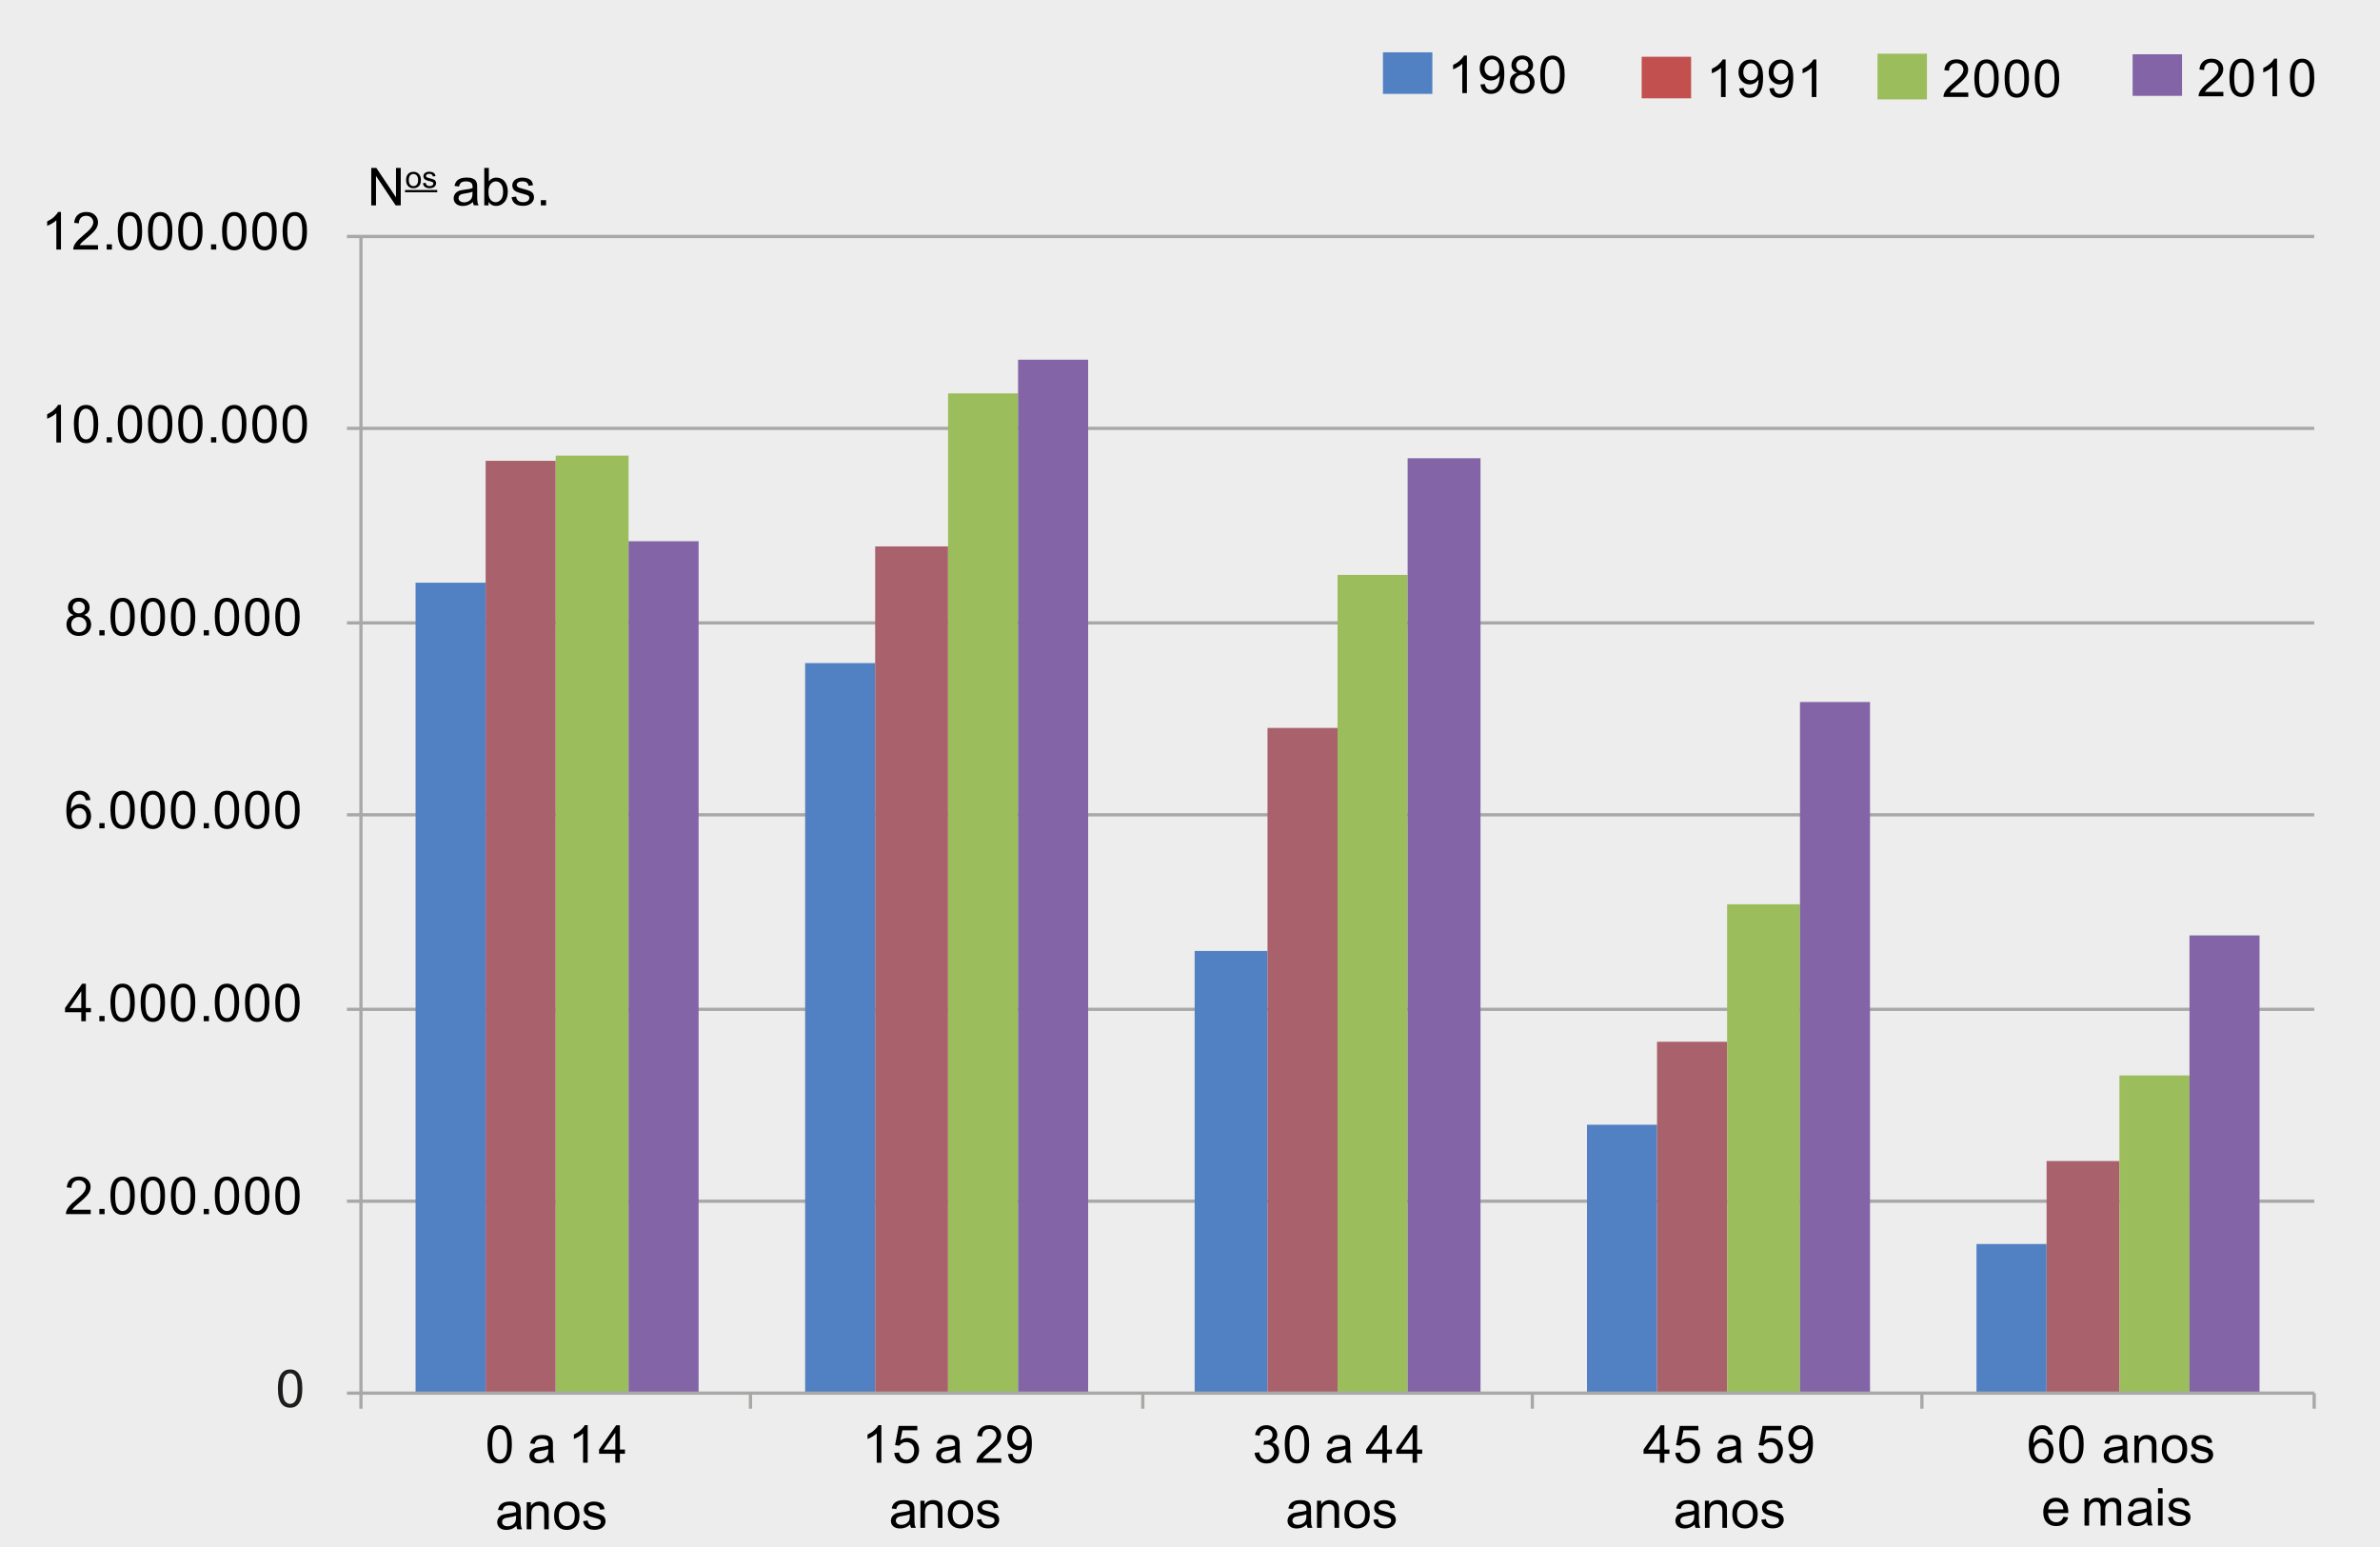 <?xml version="1.0" encoding="UTF-8"?> <svg xmlns="http://www.w3.org/2000/svg" xmlns:xlink="http://www.w3.org/1999/xlink" version="1.1" x="0px" y="0px" viewBox="0 0 546.07 355.04" style="enable-background:new 0 0 546.07 355.04;" xml:space="preserve"> <style type="text/css"> .st0{fill:#EDEDED;} .st1{fill:none;stroke:#A8A8A7;stroke-width:0.747;stroke-linejoin:round;stroke-miterlimit:10;} .st2{fill:#5181C2;} .st3{fill:#A9616B;} .st4{fill:#9BBD5C;} .st5{fill:#8264A7;} .st6{fill:#010000;} .st7{fill-rule:evenodd;clip-rule:evenodd;fill:#5181C2;} .st8{fill-rule:evenodd;clip-rule:evenodd;fill:#C1504F;} .st9{fill-rule:evenodd;clip-rule:evenodd;fill:#9BBD5C;} .st10{fill-rule:evenodd;clip-rule:evenodd;fill:#8264A7;} .st11{fill:#1D1D1B;} </style> <g id="Camada_2"> </g> <g id="Camada_1"> <g> <rect class="st0" width="546.07" height="355.04"></rect> <path class="st1" d="M82.82,275.61h448.16 M82.82,231.58h448.16 M82.82,186.95h448.16 M82.82,142.92h448.16 M82.82,98.29h448.16 M82.82,54.26h448.16"></path> <path class="st2" d="M95.35,133.7h16.08v186.24H95.35V133.7L95.35,133.7z M184.73,152.14h16.08v167.8h-16.08V152.14L184.73,152.14 z M274.1,218.19h16.72v101.75H274.1V218.19L274.1,218.19z M364.12,258.06h16.07v61.88h-16.07V258.06L364.12,258.06z M453.49,285.43h16.08v34.51h-16.08V285.43L453.49,285.43z"></path> <path class="st3" d="M111.43,105.73h16.07v214.21h-16.07V105.73L111.43,105.73z M200.8,125.37h16.72v194.57H200.8V125.37 L200.8,125.37z M290.82,167.02h16.07v152.92h-16.07V167.02L290.82,167.02z M380.19,239.02h16.08v80.92h-16.08V239.02 L380.19,239.02z M469.57,266.39h16.72v53.55h-16.72V266.39L469.57,266.39z"></path> <path class="st4" d="M127.5,104.54h16.72v215.4H127.5V104.54L127.5,104.54z M217.52,90.26h16.07v229.68h-16.07V90.26L217.52,90.26 z M306.89,131.91h16.08v188.03h-16.08V131.91L306.89,131.91z M396.27,207.48h16.72v112.46h-16.72V207.48L396.27,207.48z M486.29,246.75h16.08v73.19h-16.08V246.75L486.29,246.75z"></path> <path class="st5" d="M144.22,124.18h16.07v195.76h-16.07V124.18L144.22,124.18z M233.59,82.53h16.07v237.41h-16.07V82.53 L233.59,82.53z M322.97,105.14h16.72v214.8h-16.72V105.14L322.97,105.14z M412.99,161.07h16.07v158.87h-16.07V161.07 L412.99,161.07z M502.36,214.62h16.07v105.32h-16.07V214.62L502.36,214.62z"></path> <line class="st1" x1="82.82" y1="319.64" x2="82.82" y2="54.26"></line> <path class="st1" d="M79.6,319.64h3.22 M79.6,275.61h3.22 M79.6,231.58h3.22 M79.6,186.95h3.22 M79.6,142.92h3.22 M79.6,98.29 h3.22 M79.6,54.26h3.22"></path> <line class="st1" x1="82.82" y1="319.64" x2="530.97" y2="319.64"></line> <path class="st1" d="M82.82,319.64v3.57 M172.19,319.64v3.57 M262.21,319.64v3.57 M351.58,319.64v3.57 M440.96,319.64v3.57 M530.97,319.64v3.57"></path> <g> <path class="st6" d="M20.81,277.56v1.01h-5.68c-0.01-0.25,0.03-0.5,0.12-0.73c0.14-0.39,0.38-0.77,0.69-1.14 c0.32-0.38,0.78-0.81,1.38-1.3c0.93-0.77,1.56-1.37,1.89-1.82s0.49-0.87,0.49-1.27c0-0.42-0.15-0.77-0.45-1.06 s-0.69-0.43-1.17-0.43c-0.51,0-0.91,0.15-1.22,0.46s-0.46,0.73-0.46,1.27l-1.08-0.11c0.07-0.81,0.35-1.42,0.84-1.85 c0.48-0.42,1.13-0.64,1.95-0.64c0.82,0,1.48,0.23,1.96,0.69s0.72,1.02,0.72,1.7c0,0.34-0.07,0.68-0.21,1.01s-0.37,0.68-0.7,1.05 s-0.87,0.87-1.63,1.51c-0.63,0.53-1.04,0.89-1.22,1.08s-0.33,0.38-0.45,0.57H20.81z"></path> <path class="st6" d="M22.8,278.58v-1.2H24v1.2H22.8z"></path> <path class="st6" d="M25.34,274.34c0-1.02,0.1-1.83,0.31-2.45s0.52-1.1,0.93-1.43s0.93-0.5,1.56-0.5c0.46,0,0.87,0.09,1.21,0.28 s0.63,0.45,0.86,0.8s0.4,0.78,0.53,1.28s0.19,1.18,0.19,2.03c0,1.01-0.1,1.82-0.31,2.44s-0.52,1.1-0.93,1.44 s-0.93,0.51-1.56,0.51c-0.83,0-1.48-0.3-1.95-0.89C25.62,277.12,25.34,275.95,25.34,274.34z M26.42,274.34 c0,1.41,0.17,2.35,0.5,2.82s0.74,0.7,1.22,0.7s0.89-0.23,1.22-0.7s0.5-1.41,0.5-2.81c0-1.41-0.17-2.35-0.5-2.82 s-0.74-0.7-1.23-0.7c-0.48,0-0.87,0.21-1.16,0.62C26.6,271.96,26.42,272.93,26.42,274.34z"></path> <path class="st6" d="M32.27,274.34c0-1.02,0.1-1.83,0.31-2.45s0.52-1.1,0.93-1.43s0.93-0.5,1.56-0.5c0.46,0,0.87,0.09,1.21,0.28 s0.63,0.45,0.86,0.8s0.4,0.78,0.53,1.28s0.19,1.18,0.19,2.03c0,1.01-0.1,1.82-0.31,2.44s-0.52,1.1-0.93,1.44 s-0.93,0.51-1.56,0.51c-0.83,0-1.48-0.3-1.95-0.89C32.56,277.12,32.27,275.95,32.27,274.34z M33.36,274.34 c0,1.41,0.17,2.35,0.5,2.82s0.74,0.7,1.22,0.7s0.89-0.23,1.22-0.7s0.5-1.41,0.5-2.81c0-1.41-0.17-2.35-0.5-2.82 s-0.74-0.7-1.23-0.7c-0.48,0-0.87,0.21-1.16,0.62C33.54,271.96,33.36,272.93,33.36,274.34z"></path> <path class="st6" d="M39.21,274.34c0-1.02,0.1-1.83,0.31-2.45s0.52-1.1,0.93-1.43s0.93-0.5,1.56-0.5c0.46,0,0.87,0.09,1.21,0.28 s0.63,0.45,0.86,0.8s0.4,0.78,0.53,1.28s0.19,1.18,0.19,2.03c0,1.01-0.1,1.82-0.31,2.44s-0.52,1.1-0.93,1.44 s-0.93,0.51-1.56,0.51c-0.83,0-1.48-0.3-1.95-0.89C39.5,277.12,39.21,275.95,39.21,274.34z M40.3,274.34 c0,1.41,0.17,2.35,0.5,2.82s0.74,0.7,1.22,0.7s0.89-0.23,1.22-0.7s0.5-1.41,0.5-2.81c0-1.41-0.17-2.35-0.5-2.82 s-0.74-0.7-1.23-0.7c-0.48,0-0.87,0.21-1.16,0.62C40.48,271.96,40.3,272.93,40.3,274.34z"></path> <path class="st6" d="M46.74,278.58v-1.2h1.2v1.2H46.74z"></path> <path class="st6" d="M49.28,274.34c0-1.02,0.1-1.83,0.31-2.45s0.52-1.1,0.93-1.43s0.93-0.5,1.56-0.5c0.46,0,0.87,0.09,1.21,0.28 s0.63,0.45,0.86,0.8s0.4,0.78,0.53,1.28s0.19,1.18,0.19,2.03c0,1.01-0.1,1.82-0.31,2.44s-0.52,1.1-0.93,1.44 s-0.93,0.51-1.56,0.51c-0.83,0-1.48-0.3-1.95-0.89C49.56,277.12,49.28,275.95,49.28,274.34z M50.36,274.34 c0,1.41,0.17,2.35,0.5,2.82s0.74,0.7,1.22,0.7s0.89-0.23,1.22-0.7s0.5-1.41,0.5-2.81c0-1.41-0.17-2.35-0.5-2.82 s-0.74-0.7-1.23-0.7c-0.48,0-0.87,0.21-1.16,0.62C50.55,271.96,50.36,272.93,50.36,274.34z"></path> <path class="st6" d="M56.22,274.34c0-1.02,0.1-1.83,0.31-2.45s0.52-1.1,0.93-1.43s0.93-0.5,1.56-0.5c0.46,0,0.87,0.09,1.21,0.28 s0.63,0.45,0.86,0.8s0.4,0.78,0.53,1.28s0.19,1.18,0.19,2.03c0,1.01-0.1,1.82-0.31,2.44s-0.52,1.1-0.93,1.44 s-0.93,0.51-1.56,0.51c-0.83,0-1.48-0.3-1.95-0.89C56.5,277.12,56.22,275.95,56.22,274.34z M57.3,274.34 c0,1.41,0.17,2.35,0.5,2.82s0.74,0.7,1.22,0.7s0.89-0.23,1.22-0.7s0.5-1.41,0.5-2.81c0-1.41-0.17-2.35-0.5-2.82 s-0.74-0.7-1.23-0.7c-0.48,0-0.87,0.21-1.16,0.62C57.48,271.96,57.3,272.93,57.3,274.34z"></path> <path class="st6" d="M63.16,274.34c0-1.02,0.1-1.83,0.31-2.45s0.52-1.1,0.93-1.43s0.93-0.5,1.56-0.5c0.46,0,0.87,0.09,1.21,0.28 s0.63,0.45,0.86,0.8s0.4,0.78,0.53,1.28s0.19,1.18,0.19,2.03c0,1.01-0.1,1.82-0.31,2.44s-0.52,1.1-0.93,1.44 s-0.93,0.51-1.56,0.51c-0.83,0-1.48-0.3-1.95-0.89C63.44,277.12,63.16,275.95,63.16,274.34z M64.24,274.34 c0,1.41,0.17,2.35,0.5,2.82s0.74,0.7,1.22,0.7s0.89-0.23,1.22-0.7s0.5-1.41,0.5-2.81c0-1.41-0.17-2.35-0.5-2.82 s-0.74-0.7-1.23-0.7c-0.48,0-0.87,0.21-1.16,0.62C64.42,271.96,64.24,272.93,64.24,274.34z"></path> </g> <g> <path class="st6" d="M18.65,234.31v-2.06h-3.73v-0.97l3.92-5.57h0.86v5.57h1.16v0.97H19.7v2.06H18.65z M18.65,231.29v-3.87 l-2.69,3.87H18.65z"></path> <path class="st6" d="M22.8,234.31v-1.2H24v1.2H22.8z"></path> <path class="st6" d="M25.34,230.07c0-1.02,0.1-1.83,0.31-2.45s0.52-1.1,0.93-1.43s0.93-0.5,1.56-0.5c0.46,0,0.87,0.09,1.21,0.28 s0.63,0.45,0.86,0.8s0.4,0.78,0.53,1.28s0.19,1.18,0.19,2.03c0,1.01-0.1,1.82-0.31,2.44s-0.52,1.1-0.93,1.44 s-0.93,0.51-1.56,0.51c-0.83,0-1.48-0.3-1.95-0.89C25.62,232.85,25.34,231.69,25.34,230.07z M26.42,230.07 c0,1.41,0.17,2.35,0.5,2.82s0.74,0.7,1.22,0.7s0.89-0.23,1.22-0.7s0.5-1.41,0.5-2.81c0-1.41-0.17-2.35-0.5-2.82 s-0.74-0.7-1.23-0.7c-0.48,0-0.87,0.21-1.16,0.62C26.6,227.7,26.42,228.66,26.42,230.07z"></path> <path class="st6" d="M32.27,230.07c0-1.02,0.1-1.83,0.31-2.45s0.52-1.1,0.93-1.43s0.93-0.5,1.56-0.5c0.46,0,0.87,0.09,1.21,0.28 s0.63,0.45,0.86,0.8s0.4,0.78,0.53,1.28s0.19,1.18,0.19,2.03c0,1.01-0.1,1.82-0.31,2.44s-0.52,1.1-0.93,1.44 s-0.93,0.51-1.56,0.51c-0.83,0-1.48-0.3-1.95-0.89C32.56,232.85,32.27,231.69,32.27,230.07z M33.36,230.07 c0,1.41,0.17,2.35,0.5,2.82s0.74,0.7,1.22,0.7s0.89-0.23,1.22-0.7s0.5-1.41,0.5-2.81c0-1.41-0.17-2.35-0.5-2.82 s-0.74-0.7-1.23-0.7c-0.48,0-0.87,0.21-1.16,0.62C33.54,227.7,33.36,228.66,33.36,230.07z"></path> <path class="st6" d="M39.21,230.07c0-1.02,0.1-1.83,0.31-2.45s0.52-1.1,0.93-1.43s0.93-0.5,1.56-0.5c0.46,0,0.87,0.09,1.21,0.28 s0.63,0.45,0.86,0.8s0.4,0.78,0.53,1.28s0.19,1.18,0.19,2.03c0,1.01-0.1,1.82-0.31,2.44s-0.52,1.1-0.93,1.44 s-0.93,0.51-1.56,0.51c-0.83,0-1.48-0.3-1.95-0.89C39.5,232.85,39.21,231.69,39.21,230.07z M40.3,230.07 c0,1.41,0.17,2.35,0.5,2.82s0.74,0.7,1.22,0.7s0.89-0.23,1.22-0.7s0.5-1.41,0.5-2.81c0-1.41-0.17-2.35-0.5-2.82 s-0.74-0.7-1.23-0.7c-0.48,0-0.87,0.21-1.16,0.62C40.48,227.7,40.3,228.66,40.3,230.07z"></path> <path class="st6" d="M46.74,234.31v-1.2h1.2v1.2H46.74z"></path> <path class="st6" d="M49.28,230.07c0-1.02,0.1-1.83,0.31-2.45s0.52-1.1,0.93-1.43s0.93-0.5,1.56-0.5c0.46,0,0.87,0.09,1.21,0.28 s0.63,0.45,0.86,0.8s0.4,0.78,0.53,1.28s0.19,1.18,0.19,2.03c0,1.01-0.1,1.82-0.31,2.44s-0.52,1.1-0.93,1.44 s-0.93,0.51-1.56,0.51c-0.83,0-1.48-0.3-1.95-0.89C49.56,232.85,49.28,231.69,49.28,230.07z M50.36,230.07 c0,1.41,0.17,2.35,0.5,2.82s0.74,0.7,1.22,0.7s0.89-0.23,1.22-0.7s0.5-1.41,0.5-2.81c0-1.41-0.17-2.35-0.5-2.82 s-0.74-0.7-1.23-0.7c-0.48,0-0.87,0.21-1.16,0.62C50.55,227.7,50.36,228.66,50.36,230.07z"></path> <path class="st6" d="M56.22,230.07c0-1.02,0.1-1.83,0.31-2.45s0.52-1.1,0.93-1.43s0.93-0.5,1.56-0.5c0.46,0,0.87,0.09,1.21,0.28 s0.63,0.45,0.86,0.8s0.4,0.78,0.53,1.28s0.19,1.18,0.19,2.03c0,1.01-0.1,1.82-0.31,2.44s-0.52,1.1-0.93,1.44 s-0.93,0.51-1.56,0.51c-0.83,0-1.48-0.3-1.95-0.89C56.5,232.85,56.22,231.69,56.22,230.07z M57.3,230.07 c0,1.41,0.17,2.35,0.5,2.82s0.74,0.7,1.22,0.7s0.89-0.23,1.22-0.7s0.5-1.41,0.5-2.81c0-1.41-0.17-2.35-0.5-2.82 s-0.74-0.7-1.23-0.7c-0.48,0-0.87,0.21-1.16,0.62C57.48,227.7,57.3,228.66,57.3,230.07z"></path> <path class="st6" d="M63.16,230.07c0-1.02,0.1-1.83,0.31-2.45s0.52-1.1,0.93-1.43s0.93-0.5,1.56-0.5c0.46,0,0.87,0.09,1.21,0.28 s0.63,0.45,0.86,0.8s0.4,0.78,0.53,1.28s0.19,1.18,0.19,2.03c0,1.01-0.1,1.82-0.31,2.44s-0.52,1.1-0.93,1.44 s-0.93,0.51-1.56,0.51c-0.83,0-1.48-0.3-1.95-0.89C63.44,232.85,63.16,231.69,63.16,230.07z M64.24,230.07 c0,1.41,0.17,2.35,0.5,2.82s0.74,0.7,1.22,0.7s0.89-0.23,1.22-0.7s0.5-1.41,0.5-2.81c0-1.41-0.17-2.35-0.5-2.82 s-0.74-0.7-1.23-0.7c-0.48,0-0.87,0.21-1.16,0.62C64.42,227.7,64.24,228.66,64.24,230.07z"></path> </g> <g> <path class="st6" d="M20.74,183.56l-1.05,0.08c-0.09-0.41-0.23-0.71-0.4-0.9c-0.29-0.3-0.64-0.45-1.05-0.45 c-0.34,0-0.63,0.09-0.88,0.28c-0.33,0.24-0.59,0.6-0.79,1.06s-0.29,1.13-0.3,1.99c0.25-0.39,0.56-0.67,0.93-0.86 s0.75-0.28,1.15-0.28c0.7,0,1.3,0.26,1.8,0.78s0.74,1.19,0.74,2.01c0,0.54-0.12,1.04-0.35,1.5s-0.55,0.82-0.96,1.06 s-0.87,0.37-1.38,0.37c-0.88,0-1.6-0.32-2.15-0.97c-0.55-0.65-0.83-1.71-0.83-3.2c0-1.66,0.31-2.87,0.92-3.62 c0.54-0.66,1.26-0.98,2.16-0.98c0.68,0,1.23,0.19,1.66,0.57S20.66,182.89,20.74,183.56z M16.44,187.26 c0,0.36,0.08,0.71,0.23,1.04s0.37,0.58,0.65,0.76s0.57,0.26,0.87,0.26c0.45,0,0.83-0.18,1.15-0.54s0.48-0.85,0.48-1.46 c0-0.59-0.16-1.06-0.47-1.4s-0.71-0.51-1.2-0.51c-0.48,0-0.88,0.17-1.21,0.51S16.44,186.71,16.44,187.26z"></path> <path class="st6" d="M22.8,190.05v-1.2H24v1.2H22.8z"></path> <path class="st6" d="M25.34,185.81c0-1.02,0.1-1.83,0.31-2.45s0.52-1.1,0.93-1.43s0.93-0.5,1.56-0.5c0.46,0,0.87,0.09,1.21,0.28 s0.63,0.45,0.86,0.8s0.4,0.78,0.53,1.28s0.19,1.18,0.19,2.03c0,1.01-0.1,1.82-0.31,2.44s-0.52,1.1-0.93,1.44 s-0.93,0.51-1.56,0.51c-0.83,0-1.48-0.3-1.95-0.89C25.62,188.59,25.34,187.42,25.34,185.81z M26.42,185.81 c0,1.41,0.17,2.35,0.5,2.82s0.74,0.7,1.22,0.7s0.89-0.23,1.22-0.7s0.5-1.41,0.5-2.81c0-1.41-0.17-2.35-0.5-2.82 s-0.74-0.7-1.23-0.7c-0.48,0-0.87,0.21-1.16,0.62C26.6,183.43,26.42,184.4,26.42,185.81z"></path> <path class="st6" d="M32.27,185.81c0-1.02,0.1-1.83,0.31-2.45s0.52-1.1,0.93-1.43s0.93-0.5,1.56-0.5c0.46,0,0.87,0.09,1.21,0.28 s0.63,0.45,0.86,0.8s0.4,0.78,0.53,1.28s0.19,1.18,0.19,2.03c0,1.01-0.1,1.82-0.31,2.44s-0.52,1.1-0.93,1.44 s-0.93,0.51-1.56,0.51c-0.83,0-1.48-0.3-1.95-0.89C32.56,188.59,32.27,187.42,32.27,185.81z M33.36,185.81 c0,1.41,0.17,2.35,0.5,2.82s0.74,0.7,1.22,0.7s0.89-0.23,1.22-0.7s0.5-1.41,0.5-2.81c0-1.41-0.17-2.35-0.5-2.82 s-0.74-0.7-1.23-0.7c-0.48,0-0.87,0.21-1.16,0.62C33.54,183.43,33.36,184.4,33.36,185.81z"></path> <path class="st6" d="M39.21,185.81c0-1.02,0.1-1.83,0.31-2.45s0.52-1.1,0.93-1.43s0.93-0.5,1.56-0.5c0.46,0,0.87,0.09,1.21,0.28 s0.63,0.45,0.86,0.8s0.4,0.78,0.53,1.28s0.19,1.18,0.19,2.03c0,1.01-0.1,1.82-0.31,2.44s-0.52,1.1-0.93,1.44 s-0.93,0.51-1.56,0.51c-0.83,0-1.48-0.3-1.95-0.89C39.5,188.59,39.21,187.42,39.21,185.81z M40.3,185.81 c0,1.41,0.17,2.35,0.5,2.82s0.74,0.7,1.22,0.7s0.89-0.23,1.22-0.7s0.5-1.41,0.5-2.81c0-1.41-0.17-2.35-0.5-2.82 s-0.74-0.7-1.23-0.7c-0.48,0-0.87,0.21-1.16,0.62C40.48,183.43,40.3,184.4,40.3,185.81z"></path> <path class="st6" d="M46.74,190.05v-1.2h1.2v1.2H46.74z"></path> <path class="st6" d="M49.28,185.81c0-1.02,0.1-1.83,0.31-2.45s0.52-1.1,0.93-1.43s0.93-0.5,1.56-0.5c0.46,0,0.87,0.09,1.21,0.28 s0.63,0.45,0.86,0.8s0.4,0.78,0.53,1.28s0.19,1.18,0.19,2.03c0,1.01-0.1,1.82-0.31,2.44s-0.52,1.1-0.93,1.44 s-0.93,0.51-1.56,0.51c-0.83,0-1.48-0.3-1.95-0.89C49.56,188.59,49.28,187.42,49.28,185.81z M50.36,185.81 c0,1.41,0.17,2.35,0.5,2.82s0.74,0.7,1.22,0.7s0.89-0.23,1.22-0.7s0.5-1.41,0.5-2.81c0-1.41-0.17-2.35-0.5-2.82 s-0.74-0.7-1.23-0.7c-0.48,0-0.87,0.21-1.16,0.62C50.55,183.43,50.36,184.4,50.36,185.81z"></path> <path class="st6" d="M56.22,185.81c0-1.02,0.1-1.83,0.31-2.45s0.52-1.1,0.93-1.43s0.93-0.5,1.56-0.5c0.46,0,0.87,0.09,1.21,0.28 s0.63,0.45,0.86,0.8s0.4,0.78,0.53,1.28s0.19,1.18,0.19,2.03c0,1.01-0.1,1.82-0.31,2.44s-0.52,1.1-0.93,1.44 s-0.93,0.51-1.56,0.51c-0.83,0-1.48-0.3-1.95-0.89C56.5,188.59,56.22,187.42,56.22,185.81z M57.3,185.81 c0,1.41,0.17,2.35,0.5,2.82s0.74,0.7,1.22,0.7s0.89-0.23,1.22-0.7s0.5-1.41,0.5-2.81c0-1.41-0.17-2.35-0.5-2.82 s-0.74-0.7-1.23-0.7c-0.48,0-0.87,0.21-1.16,0.62C57.48,183.43,57.3,184.4,57.3,185.81z"></path> <path class="st6" d="M63.16,185.81c0-1.02,0.1-1.83,0.31-2.45s0.52-1.1,0.93-1.43s0.93-0.5,1.56-0.5c0.46,0,0.87,0.09,1.21,0.28 s0.63,0.45,0.86,0.8s0.4,0.78,0.53,1.28s0.19,1.18,0.19,2.03c0,1.01-0.1,1.82-0.31,2.44s-0.52,1.1-0.93,1.44 s-0.93,0.51-1.56,0.51c-0.83,0-1.48-0.3-1.95-0.89C63.44,188.59,63.16,187.42,63.16,185.81z M64.24,185.81 c0,1.41,0.17,2.35,0.5,2.82s0.74,0.7,1.22,0.7s0.89-0.23,1.22-0.7s0.5-1.41,0.5-2.81c0-1.41-0.17-2.35-0.5-2.82 s-0.74-0.7-1.23-0.7c-0.48,0-0.87,0.21-1.16,0.62C64.42,183.43,64.24,184.4,64.24,185.81z"></path> </g> <g> <path class="st6" d="M16.89,141.13c-0.44-0.16-0.76-0.39-0.97-0.69c-0.21-0.3-0.32-0.65-0.32-1.07c0-0.62,0.22-1.15,0.67-1.58 c0.45-0.43,1.05-0.64,1.79-0.64c0.75,0,1.35,0.22,1.81,0.65s0.69,0.97,0.69,1.59c0,0.4-0.1,0.75-0.31,1.04s-0.53,0.52-0.95,0.68 c0.53,0.17,0.93,0.45,1.2,0.83s0.41,0.84,0.41,1.37c0,0.73-0.26,1.35-0.78,1.85s-1.2,0.75-2.05,0.75s-1.53-0.25-2.05-0.75 c-0.52-0.5-0.78-1.13-0.78-1.88c0-0.56,0.14-1.03,0.42-1.4S16.37,141.27,16.89,141.13z M16.34,143.31c0,0.3,0.07,0.59,0.21,0.87 s0.35,0.5,0.64,0.65s0.58,0.23,0.91,0.23c0.5,0,0.92-0.16,1.25-0.49s0.49-0.74,0.49-1.24c0-0.51-0.17-0.93-0.51-1.26 s-0.76-0.5-1.27-0.5c-0.5,0-0.91,0.16-1.23,0.49S16.34,142.82,16.34,143.31z M16.68,139.34c0,0.41,0.13,0.74,0.39,1 s0.6,0.39,1.02,0.39c0.41,0,0.74-0.13,1-0.38s0.39-0.57,0.39-0.94c0-0.39-0.13-0.71-0.4-0.98s-0.6-0.4-1-0.4 c-0.4,0-0.74,0.13-1,0.39S16.68,138.98,16.68,139.34z"></path> <path class="st6" d="M22.8,145.79v-1.2H24v1.2H22.8z"></path> <path class="st6" d="M25.34,141.55c0-1.02,0.1-1.83,0.31-2.45s0.52-1.1,0.93-1.43s0.93-0.5,1.56-0.5c0.46,0,0.87,0.09,1.21,0.28 s0.63,0.45,0.86,0.8s0.4,0.78,0.53,1.28s0.19,1.18,0.19,2.03c0,1.01-0.1,1.82-0.31,2.44s-0.52,1.1-0.93,1.44 s-0.93,0.51-1.56,0.51c-0.83,0-1.48-0.3-1.95-0.89C25.62,144.33,25.34,143.16,25.34,141.55z M26.42,141.55 c0,1.41,0.17,2.35,0.5,2.82s0.74,0.7,1.22,0.7s0.89-0.23,1.22-0.7s0.5-1.41,0.5-2.81c0-1.41-0.17-2.35-0.5-2.82 s-0.74-0.7-1.23-0.7c-0.48,0-0.87,0.21-1.16,0.62C26.6,139.17,26.42,140.14,26.42,141.55z"></path> <path class="st6" d="M32.27,141.55c0-1.02,0.1-1.83,0.31-2.45s0.52-1.1,0.93-1.43s0.93-0.5,1.56-0.5c0.46,0,0.87,0.09,1.21,0.28 s0.63,0.45,0.86,0.8s0.4,0.78,0.53,1.28s0.19,1.18,0.19,2.03c0,1.01-0.1,1.82-0.31,2.44s-0.52,1.1-0.93,1.44 s-0.93,0.51-1.56,0.51c-0.83,0-1.48-0.3-1.95-0.89C32.56,144.33,32.27,143.16,32.27,141.55z M33.36,141.55 c0,1.41,0.17,2.35,0.5,2.82s0.74,0.7,1.22,0.7s0.89-0.23,1.22-0.7s0.5-1.41,0.5-2.81c0-1.41-0.17-2.35-0.5-2.82 s-0.74-0.7-1.23-0.7c-0.48,0-0.87,0.21-1.16,0.62C33.54,139.17,33.36,140.14,33.36,141.55z"></path> <path class="st6" d="M39.21,141.55c0-1.02,0.1-1.83,0.31-2.45s0.52-1.1,0.93-1.43s0.93-0.5,1.56-0.5c0.46,0,0.87,0.09,1.21,0.28 s0.63,0.45,0.86,0.8s0.4,0.78,0.53,1.28s0.19,1.18,0.19,2.03c0,1.01-0.1,1.82-0.31,2.44s-0.52,1.1-0.93,1.44 s-0.93,0.51-1.56,0.51c-0.83,0-1.48-0.3-1.95-0.89C39.5,144.33,39.21,143.16,39.21,141.55z M40.3,141.55 c0,1.41,0.17,2.35,0.5,2.82s0.74,0.7,1.22,0.7s0.89-0.23,1.22-0.7s0.5-1.41,0.5-2.81c0-1.41-0.17-2.35-0.5-2.82 s-0.74-0.7-1.23-0.7c-0.48,0-0.87,0.21-1.16,0.62C40.48,139.17,40.3,140.14,40.3,141.55z"></path> <path class="st6" d="M46.74,145.79v-1.2h1.2v1.2H46.74z"></path> <path class="st6" d="M49.28,141.55c0-1.02,0.1-1.83,0.31-2.45s0.52-1.1,0.93-1.43s0.93-0.5,1.56-0.5c0.46,0,0.87,0.09,1.21,0.28 s0.63,0.45,0.86,0.8s0.4,0.78,0.53,1.28s0.19,1.18,0.19,2.03c0,1.01-0.1,1.82-0.31,2.44s-0.52,1.1-0.93,1.44 s-0.93,0.51-1.56,0.51c-0.83,0-1.48-0.3-1.95-0.89C49.56,144.33,49.28,143.16,49.28,141.55z M50.36,141.55 c0,1.41,0.17,2.35,0.5,2.82s0.74,0.7,1.22,0.7s0.89-0.23,1.22-0.7s0.5-1.41,0.5-2.81c0-1.41-0.17-2.35-0.5-2.82 s-0.74-0.7-1.23-0.7c-0.48,0-0.87,0.21-1.16,0.62C50.55,139.17,50.36,140.14,50.36,141.55z"></path> <path class="st6" d="M56.22,141.55c0-1.02,0.1-1.83,0.31-2.45s0.52-1.1,0.93-1.43s0.93-0.5,1.56-0.5c0.46,0,0.87,0.09,1.21,0.28 s0.63,0.45,0.86,0.8s0.4,0.78,0.53,1.28s0.19,1.18,0.19,2.03c0,1.01-0.1,1.82-0.31,2.44s-0.52,1.1-0.93,1.44 s-0.93,0.51-1.56,0.51c-0.83,0-1.48-0.3-1.95-0.89C56.5,144.33,56.22,143.16,56.22,141.55z M57.3,141.55 c0,1.41,0.17,2.35,0.5,2.82s0.74,0.7,1.22,0.7s0.89-0.23,1.22-0.7s0.5-1.41,0.5-2.81c0-1.41-0.17-2.35-0.5-2.82 s-0.74-0.7-1.23-0.7c-0.48,0-0.87,0.21-1.16,0.62C57.48,139.17,57.3,140.14,57.3,141.55z"></path> <path class="st6" d="M63.16,141.55c0-1.02,0.1-1.83,0.31-2.45s0.52-1.1,0.93-1.43s0.93-0.5,1.56-0.5c0.46,0,0.87,0.09,1.21,0.28 s0.63,0.45,0.86,0.8s0.4,0.78,0.53,1.28s0.19,1.18,0.19,2.03c0,1.01-0.1,1.82-0.31,2.44s-0.52,1.1-0.93,1.44 s-0.93,0.51-1.56,0.51c-0.83,0-1.48-0.3-1.95-0.89C63.44,144.33,63.16,143.16,63.16,141.55z M64.24,141.55 c0,1.41,0.17,2.35,0.5,2.82s0.74,0.7,1.22,0.7s0.89-0.23,1.22-0.7s0.5-1.41,0.5-2.81c0-1.41-0.17-2.35-0.5-2.82 s-0.74-0.7-1.23-0.7c-0.48,0-0.87,0.21-1.16,0.62C64.42,139.17,64.24,140.14,64.24,141.55z"></path> </g> <g> <path class="st6" d="M13.98,101.52h-1.05V94.8c-0.25,0.24-0.59,0.48-1,0.73s-0.78,0.42-1.11,0.54v-1.02 c0.59-0.28,1.11-0.61,1.55-1.01s0.75-0.78,0.94-1.15h0.68V101.52z"></path> <path class="st6" d="M16.95,97.29c0-1.02,0.1-1.83,0.31-2.45s0.52-1.1,0.93-1.43s0.93-0.5,1.56-0.5c0.46,0,0.87,0.09,1.21,0.28 s0.63,0.45,0.86,0.8s0.4,0.78,0.53,1.28s0.19,1.18,0.19,2.03c0,1.01-0.1,1.82-0.31,2.44s-0.52,1.1-0.93,1.44 s-0.93,0.51-1.56,0.51c-0.83,0-1.48-0.3-1.95-0.89C17.23,100.06,16.95,98.9,16.95,97.29z M18.03,97.29c0,1.41,0.17,2.35,0.5,2.82 s0.74,0.7,1.22,0.7s0.89-0.23,1.22-0.7s0.5-1.41,0.5-2.81c0-1.41-0.17-2.35-0.5-2.82s-0.74-0.7-1.23-0.7 c-0.48,0-0.87,0.21-1.16,0.62C18.22,94.91,18.03,95.88,18.03,97.29z"></path> <path class="st6" d="M24.48,101.52v-1.2h1.2v1.2H24.48z"></path> <path class="st6" d="M27.02,97.29c0-1.02,0.1-1.83,0.31-2.45s0.52-1.1,0.93-1.43s0.93-0.5,1.56-0.5c0.46,0,0.87,0.09,1.21,0.28 s0.63,0.45,0.86,0.8c0.23,0.35,0.4,0.78,0.53,1.28s0.19,1.18,0.19,2.03c0,1.01-0.1,1.82-0.31,2.44s-0.52,1.1-0.93,1.44 s-0.93,0.51-1.56,0.51c-0.83,0-1.48-0.3-1.95-0.89C27.3,100.06,27.02,98.9,27.02,97.29z M28.1,97.29c0,1.41,0.17,2.35,0.5,2.82 s0.74,0.7,1.22,0.7s0.89-0.23,1.22-0.7s0.5-1.41,0.5-2.81c0-1.41-0.17-2.35-0.5-2.82s-0.74-0.7-1.23-0.7 c-0.48,0-0.87,0.21-1.16,0.62C28.28,94.91,28.1,95.88,28.1,97.29z"></path> <path class="st6" d="M33.96,97.29c0-1.02,0.1-1.83,0.31-2.45s0.52-1.1,0.93-1.43s0.93-0.5,1.56-0.5c0.46,0,0.87,0.09,1.21,0.28 s0.63,0.45,0.86,0.8s0.4,0.78,0.53,1.28s0.19,1.18,0.19,2.03c0,1.01-0.1,1.82-0.31,2.44s-0.52,1.1-0.93,1.44 s-0.93,0.51-1.56,0.51c-0.83,0-1.48-0.3-1.95-0.89C34.24,100.06,33.96,98.9,33.96,97.29z M35.04,97.29c0,1.41,0.17,2.35,0.5,2.82 s0.74,0.7,1.22,0.7s0.89-0.23,1.22-0.7s0.5-1.41,0.5-2.81c0-1.41-0.17-2.35-0.5-2.82s-0.74-0.7-1.23-0.7 c-0.48,0-0.87,0.21-1.16,0.62C35.22,94.91,35.04,95.88,35.04,97.29z"></path> <path class="st6" d="M40.89,97.29c0-1.02,0.1-1.83,0.31-2.45s0.52-1.1,0.93-1.43s0.93-0.5,1.56-0.5c0.46,0,0.87,0.09,1.21,0.28 s0.63,0.45,0.86,0.8s0.4,0.78,0.53,1.28s0.19,1.18,0.19,2.03c0,1.01-0.1,1.82-0.31,2.44s-0.52,1.1-0.93,1.44 s-0.93,0.51-1.56,0.51c-0.83,0-1.48-0.3-1.95-0.89C41.18,100.06,40.89,98.9,40.89,97.29z M41.98,97.29c0,1.41,0.17,2.35,0.5,2.82 s0.74,0.7,1.22,0.7s0.89-0.23,1.22-0.7s0.5-1.41,0.5-2.81c0-1.41-0.17-2.35-0.5-2.82s-0.74-0.7-1.23-0.7 c-0.48,0-0.87,0.21-1.16,0.62C42.16,94.91,41.98,95.88,41.98,97.29z"></path> <path class="st6" d="M48.42,101.52v-1.2h1.2v1.2H48.42z"></path> <path class="st6" d="M50.96,97.29c0-1.02,0.1-1.83,0.31-2.45s0.52-1.1,0.93-1.43s0.93-0.5,1.56-0.5c0.46,0,0.87,0.09,1.21,0.28 s0.63,0.45,0.86,0.8s0.4,0.78,0.53,1.28s0.19,1.18,0.19,2.03c0,1.01-0.1,1.82-0.31,2.44s-0.52,1.1-0.93,1.44 s-0.93,0.51-1.56,0.51c-0.83,0-1.48-0.3-1.95-0.89C51.24,100.06,50.96,98.9,50.96,97.29z M52.05,97.29c0,1.41,0.17,2.35,0.5,2.82 s0.74,0.7,1.22,0.7s0.89-0.23,1.22-0.7s0.5-1.41,0.5-2.81c0-1.41-0.17-2.35-0.5-2.82s-0.74-0.7-1.23-0.7 c-0.48,0-0.87,0.21-1.16,0.62C52.23,94.91,52.05,95.88,52.05,97.29z"></path> <path class="st6" d="M57.9,97.29c0-1.02,0.1-1.83,0.31-2.45s0.52-1.1,0.93-1.43s0.93-0.5,1.56-0.5c0.46,0,0.87,0.09,1.21,0.28 s0.63,0.45,0.86,0.8s0.4,0.78,0.53,1.28s0.19,1.18,0.19,2.03c0,1.01-0.1,1.82-0.31,2.44s-0.52,1.1-0.93,1.44 s-0.93,0.51-1.56,0.51c-0.83,0-1.48-0.3-1.95-0.89C58.18,100.06,57.9,98.9,57.9,97.29z M58.98,97.29c0,1.41,0.17,2.35,0.5,2.82 s0.74,0.7,1.22,0.7s0.89-0.23,1.22-0.7s0.5-1.41,0.5-2.81c0-1.41-0.17-2.35-0.5-2.82s-0.74-0.7-1.23-0.7 c-0.48,0-0.87,0.21-1.16,0.62C59.16,94.91,58.98,95.88,58.98,97.29z"></path> <path class="st6" d="M64.84,97.29c0-1.02,0.1-1.83,0.31-2.45s0.52-1.1,0.93-1.43s0.93-0.5,1.56-0.5c0.46,0,0.87,0.09,1.21,0.28 s0.63,0.45,0.86,0.8s0.4,0.78,0.53,1.28s0.19,1.18,0.19,2.03c0,1.01-0.1,1.82-0.31,2.44s-0.52,1.1-0.93,1.44 s-0.93,0.51-1.56,0.51c-0.83,0-1.48-0.3-1.95-0.89C65.12,100.06,64.84,98.9,64.84,97.29z M65.92,97.29c0,1.41,0.17,2.35,0.5,2.82 s0.74,0.7,1.22,0.7s0.89-0.23,1.22-0.7s0.5-1.41,0.5-2.81c0-1.41-0.17-2.35-0.5-2.82s-0.74-0.7-1.23-0.7 c-0.48,0-0.87,0.21-1.16,0.62C66.1,94.91,65.92,95.88,65.92,97.29z"></path> </g> <g> <path class="st6" d="M13.98,57.26h-1.05v-6.72c-0.25,0.24-0.59,0.48-1,0.73s-0.78,0.42-1.11,0.54V50.8 c0.59-0.28,1.11-0.61,1.55-1.01s0.75-0.78,0.94-1.15h0.68V57.26z"></path> <path class="st6" d="M22.49,56.25v1.01h-5.68c-0.01-0.25,0.03-0.5,0.12-0.73c0.14-0.39,0.38-0.77,0.69-1.14s0.78-0.81,1.38-1.3 c0.93-0.77,1.56-1.37,1.89-1.82S21.4,51.4,21.4,51c0-0.42-0.15-0.77-0.45-1.06s-0.69-0.43-1.17-0.43c-0.51,0-0.91,0.15-1.22,0.46 s-0.46,0.73-0.46,1.27l-1.08-0.11c0.07-0.81,0.35-1.42,0.84-1.85s1.13-0.64,1.95-0.64c0.82,0,1.48,0.23,1.96,0.69 s0.72,1.02,0.72,1.7c0,0.34-0.07,0.68-0.21,1.01s-0.37,0.68-0.7,1.05s-0.87,0.87-1.63,1.51c-0.63,0.53-1.04,0.89-1.22,1.08 s-0.33,0.38-0.45,0.57H22.49z"></path> <path class="st6" d="M24.48,57.26v-1.2h1.2v1.2H24.48z"></path> <path class="st6" d="M27.02,53.03c0-1.02,0.1-1.83,0.31-2.45s0.52-1.1,0.93-1.43s0.93-0.5,1.56-0.5c0.46,0,0.87,0.09,1.21,0.28 s0.63,0.45,0.86,0.8c0.23,0.35,0.4,0.78,0.53,1.28s0.19,1.18,0.19,2.03c0,1.01-0.1,1.82-0.31,2.44s-0.52,1.1-0.93,1.44 s-0.93,0.51-1.56,0.51c-0.83,0-1.48-0.3-1.95-0.89C27.3,55.81,27.02,54.64,27.02,53.03z M28.1,53.03c0,1.41,0.17,2.35,0.5,2.82 s0.74,0.7,1.22,0.7s0.89-0.23,1.22-0.7s0.5-1.41,0.5-2.81c0-1.41-0.17-2.35-0.5-2.82s-0.74-0.7-1.23-0.7 c-0.48,0-0.87,0.21-1.16,0.62C28.28,50.65,28.1,51.62,28.1,53.03z"></path> <path class="st6" d="M33.96,53.03c0-1.02,0.1-1.83,0.31-2.45s0.52-1.1,0.93-1.43s0.93-0.5,1.56-0.5c0.46,0,0.87,0.09,1.21,0.28 s0.63,0.45,0.86,0.8s0.4,0.78,0.53,1.28s0.19,1.18,0.19,2.03c0,1.01-0.1,1.82-0.31,2.44s-0.52,1.1-0.93,1.44 s-0.93,0.51-1.56,0.51c-0.83,0-1.48-0.3-1.95-0.89C34.24,55.81,33.96,54.64,33.96,53.03z M35.04,53.03c0,1.41,0.17,2.35,0.5,2.82 s0.74,0.7,1.22,0.7s0.89-0.23,1.22-0.7s0.5-1.41,0.5-2.81c0-1.41-0.17-2.35-0.5-2.82s-0.74-0.7-1.23-0.7 c-0.48,0-0.87,0.21-1.16,0.62C35.22,50.65,35.04,51.62,35.04,53.03z"></path> <path class="st6" d="M40.89,53.03c0-1.02,0.1-1.83,0.31-2.45s0.52-1.1,0.93-1.43s0.93-0.5,1.56-0.5c0.46,0,0.87,0.09,1.21,0.28 s0.63,0.45,0.86,0.8s0.4,0.78,0.53,1.28s0.19,1.18,0.19,2.03c0,1.01-0.1,1.82-0.31,2.44s-0.52,1.1-0.93,1.44 s-0.93,0.51-1.56,0.51c-0.83,0-1.48-0.3-1.95-0.89C41.18,55.81,40.89,54.64,40.89,53.03z M41.98,53.03c0,1.41,0.17,2.35,0.5,2.82 s0.74,0.7,1.22,0.7s0.89-0.23,1.22-0.7s0.5-1.41,0.5-2.81c0-1.41-0.17-2.35-0.5-2.82s-0.74-0.7-1.23-0.7 c-0.48,0-0.87,0.21-1.16,0.62C42.16,50.65,41.98,51.62,41.98,53.03z"></path> <path class="st6" d="M48.42,57.26v-1.2h1.2v1.2H48.42z"></path> <path class="st6" d="M50.96,53.03c0-1.02,0.1-1.83,0.31-2.45s0.52-1.1,0.93-1.43s0.93-0.5,1.56-0.5c0.46,0,0.87,0.09,1.21,0.28 s0.63,0.45,0.86,0.8s0.4,0.78,0.53,1.28s0.19,1.18,0.19,2.03c0,1.01-0.1,1.82-0.31,2.44s-0.52,1.1-0.93,1.44 s-0.93,0.51-1.56,0.51c-0.83,0-1.48-0.3-1.95-0.89C51.24,55.81,50.96,54.64,50.96,53.03z M52.05,53.03c0,1.41,0.17,2.35,0.5,2.82 s0.74,0.7,1.22,0.7s0.89-0.23,1.22-0.7s0.5-1.41,0.5-2.81c0-1.41-0.17-2.35-0.5-2.82s-0.74-0.7-1.23-0.7 c-0.48,0-0.87,0.21-1.16,0.62C52.23,50.65,52.05,51.62,52.05,53.03z"></path> <path class="st6" d="M57.9,53.03c0-1.02,0.1-1.83,0.31-2.45s0.52-1.1,0.93-1.43s0.93-0.5,1.56-0.5c0.46,0,0.87,0.09,1.21,0.28 s0.63,0.45,0.86,0.8s0.4,0.78,0.53,1.28s0.19,1.18,0.19,2.03c0,1.01-0.1,1.82-0.31,2.44s-0.52,1.1-0.93,1.44 s-0.93,0.51-1.56,0.51c-0.83,0-1.48-0.3-1.95-0.89C58.18,55.81,57.9,54.64,57.9,53.03z M58.98,53.03c0,1.41,0.17,2.35,0.5,2.82 s0.74,0.7,1.22,0.7s0.89-0.23,1.22-0.7s0.5-1.41,0.5-2.81c0-1.41-0.17-2.35-0.5-2.82s-0.74-0.7-1.23-0.7 c-0.48,0-0.87,0.21-1.16,0.62C59.16,50.65,58.98,51.62,58.98,53.03z"></path> <path class="st6" d="M64.84,53.03c0-1.02,0.1-1.83,0.31-2.45s0.52-1.1,0.93-1.43s0.93-0.5,1.56-0.5c0.46,0,0.87,0.09,1.21,0.28 s0.63,0.45,0.86,0.8s0.4,0.78,0.53,1.28s0.19,1.18,0.19,2.03c0,1.01-0.1,1.82-0.31,2.44s-0.52,1.1-0.93,1.44 s-0.93,0.51-1.56,0.51c-0.83,0-1.48-0.3-1.95-0.89C65.12,55.81,64.84,54.64,64.84,53.03z M65.92,53.03c0,1.41,0.17,2.35,0.5,2.82 s0.74,0.7,1.22,0.7s0.89-0.23,1.22-0.7s0.5-1.41,0.5-2.81c0-1.41-0.17-2.35-0.5-2.82s-0.74-0.7-1.23-0.7 c-0.48,0-0.87,0.21-1.16,0.62C66.1,50.65,65.92,51.62,65.92,53.03z"></path> </g> <g> <path class="st6" d="M111.85,331.38c0-1.02,0.1-1.83,0.31-2.45s0.52-1.1,0.93-1.43s0.93-0.5,1.56-0.5c0.46,0,0.87,0.09,1.21,0.28 s0.63,0.45,0.86,0.8s0.4,0.78,0.53,1.28s0.19,1.18,0.19,2.03c0,1.01-0.1,1.82-0.31,2.44s-0.52,1.1-0.93,1.44 s-0.93,0.51-1.56,0.51c-0.83,0-1.48-0.3-1.95-0.89C112.14,334.16,111.85,332.99,111.85,331.38z M112.94,331.38 c0,1.41,0.17,2.35,0.5,2.82s0.74,0.7,1.22,0.7s0.89-0.23,1.22-0.7s0.5-1.41,0.5-2.81c0-1.41-0.17-2.35-0.5-2.82 s-0.74-0.7-1.23-0.7c-0.48,0-0.87,0.21-1.16,0.62C113.12,329,112.94,329.97,112.94,331.38z"></path> <path class="st6" d="M125.89,334.85c-0.39,0.33-0.77,0.57-1.13,0.7s-0.75,0.21-1.16,0.21c-0.68,0-1.21-0.17-1.58-0.5 s-0.55-0.76-0.55-1.28c0-0.3,0.07-0.58,0.21-0.83s0.32-0.45,0.54-0.61s0.48-0.27,0.76-0.35c0.21-0.05,0.52-0.11,0.94-0.16 c0.85-0.1,1.48-0.22,1.88-0.36c0-0.14,0.01-0.24,0.01-0.28c0-0.43-0.1-0.73-0.3-0.91c-0.27-0.24-0.67-0.36-1.2-0.36 c-0.5,0-0.86,0.09-1.1,0.26s-0.41,0.48-0.52,0.92l-1.03-0.14c0.09-0.44,0.25-0.8,0.46-1.07s0.53-0.48,0.93-0.63 s0.88-0.22,1.41-0.22c0.53,0,0.96,0.06,1.29,0.19s0.58,0.28,0.73,0.47s0.27,0.43,0.33,0.72c0.04,0.18,0.05,0.5,0.05,0.97v1.41 c0,0.98,0.02,1.6,0.07,1.86s0.13,0.51,0.27,0.75h-1.1C125.99,335.4,125.92,335.14,125.89,334.85z M125.8,332.49 c-0.38,0.16-0.96,0.29-1.72,0.4c-0.43,0.06-0.74,0.13-0.92,0.21s-0.32,0.19-0.42,0.34s-0.15,0.32-0.15,0.5 c0,0.28,0.11,0.52,0.32,0.7s0.52,0.28,0.93,0.28c0.41,0,0.77-0.09,1.08-0.27s0.55-0.42,0.7-0.73c0.11-0.24,0.17-0.59,0.17-1.05 V332.49z"></path> <path class="st6" d="M134.83,335.61h-1.05v-6.72c-0.25,0.24-0.59,0.48-1,0.73s-0.78,0.42-1.11,0.54v-1.02 c0.59-0.28,1.11-0.61,1.55-1.01s0.75-0.78,0.94-1.15h0.68V335.61z"></path> <path class="st6" d="M141.18,335.61v-2.06h-3.73v-0.97l3.92-5.57h0.86v5.57h1.16v0.97h-1.16v2.06H141.18z M141.18,332.59v-3.87 l-2.69,3.87H141.18z"></path> </g> <g> <path class="st6" d="M202.21,335.61h-1.05v-6.72c-0.25,0.24-0.59,0.48-1,0.73s-0.78,0.42-1.11,0.54v-1.02 c0.59-0.28,1.11-0.61,1.55-1.01s0.75-0.78,0.94-1.15h0.68V335.61z"></path> <path class="st6" d="M205.18,333.36l1.11-0.09c0.08,0.54,0.27,0.94,0.57,1.22s0.66,0.41,1.08,0.41c0.51,0,0.94-0.19,1.29-0.57 s0.53-0.89,0.53-1.52c0-0.6-0.17-1.08-0.51-1.42s-0.78-0.52-1.33-0.52c-0.34,0-0.65,0.08-0.92,0.23s-0.49,0.35-0.64,0.6 l-0.99-0.13l0.83-4.41h4.27v1.01h-3.43l-0.46,2.31c0.52-0.36,1.06-0.54,1.62-0.54c0.75,0,1.38,0.26,1.9,0.78s0.77,1.19,0.77,2 c0,0.78-0.23,1.45-0.68,2.02c-0.55,0.7-1.3,1.04-2.26,1.04c-0.78,0-1.42-0.22-1.91-0.66S205.25,334.09,205.18,333.36z"></path> <path class="st6" d="M219.21,334.85c-0.39,0.33-0.77,0.57-1.13,0.7s-0.75,0.21-1.16,0.21c-0.68,0-1.21-0.17-1.58-0.5 s-0.55-0.76-0.55-1.28c0-0.3,0.07-0.58,0.21-0.83s0.32-0.45,0.54-0.61s0.48-0.27,0.76-0.35c0.21-0.05,0.52-0.11,0.94-0.16 c0.85-0.1,1.48-0.22,1.88-0.36c0-0.14,0.01-0.24,0.01-0.28c0-0.43-0.1-0.73-0.3-0.91c-0.27-0.24-0.67-0.36-1.2-0.36 c-0.5,0-0.86,0.09-1.1,0.26s-0.41,0.48-0.52,0.92l-1.03-0.14c0.09-0.44,0.25-0.8,0.46-1.07s0.53-0.48,0.93-0.63 s0.88-0.22,1.41-0.22c0.53,0,0.96,0.06,1.29,0.19s0.58,0.28,0.73,0.47s0.27,0.43,0.33,0.72c0.04,0.18,0.05,0.5,0.05,0.97v1.41 c0,0.98,0.02,1.6,0.07,1.86s0.13,0.51,0.27,0.75h-1.1C219.31,335.4,219.24,335.14,219.21,334.85z M219.13,332.49 c-0.38,0.16-0.96,0.29-1.72,0.4c-0.43,0.06-0.74,0.13-0.92,0.21s-0.32,0.19-0.42,0.34s-0.15,0.32-0.15,0.5 c0,0.28,0.11,0.52,0.32,0.7s0.52,0.28,0.93,0.28c0.41,0,0.77-0.09,1.08-0.27s0.55-0.42,0.7-0.73c0.11-0.24,0.17-0.59,0.17-1.05 V332.49z"></path> <path class="st6" d="M229.73,334.6v1.01h-5.68c-0.01-0.25,0.03-0.5,0.12-0.73c0.14-0.39,0.38-0.77,0.69-1.14s0.78-0.81,1.38-1.3 c0.93-0.77,1.56-1.37,1.89-1.82s0.49-0.87,0.49-1.27c0-0.42-0.15-0.77-0.45-1.06s-0.69-0.43-1.17-0.43 c-0.51,0-0.91,0.15-1.22,0.46s-0.46,0.73-0.46,1.27l-1.08-0.11c0.07-0.81,0.35-1.42,0.84-1.85s1.13-0.64,1.95-0.64 c0.82,0,1.48,0.23,1.96,0.69s0.72,1.02,0.72,1.7c0,0.34-0.07,0.68-0.21,1.01s-0.37,0.68-0.7,1.05s-0.87,0.87-1.63,1.51 c-0.63,0.53-1.04,0.89-1.22,1.08s-0.33,0.38-0.45,0.57H229.73z"></path> <path class="st6" d="M231.28,333.63l1.01-0.09c0.09,0.48,0.25,0.82,0.49,1.04s0.55,0.32,0.93,0.32c0.32,0,0.61-0.07,0.85-0.22 s0.44-0.35,0.6-0.59s0.29-0.58,0.39-1s0.16-0.85,0.16-1.29c0-0.05,0-0.12-0.01-0.21c-0.21,0.34-0.5,0.61-0.86,0.82 s-0.76,0.31-1.19,0.31c-0.71,0-1.31-0.26-1.8-0.77s-0.74-1.2-0.74-2.04c0-0.87,0.26-1.57,0.77-2.1s1.16-0.8,1.93-0.8 c0.56,0,1.07,0.15,1.53,0.45s0.81,0.73,1.05,1.29s0.36,1.36,0.36,2.42c0,1.1-0.12,1.97-0.36,2.62s-0.59,1.15-1.06,1.49 s-1.02,0.51-1.66,0.51c-0.67,0-1.22-0.19-1.65-0.56S231.37,334.3,231.28,333.63z M235.6,329.84c0-0.61-0.16-1.09-0.48-1.44 s-0.71-0.53-1.16-0.53c-0.47,0-0.88,0.19-1.22,0.57s-0.52,0.88-0.52,1.49c0,0.55,0.17,0.99,0.5,1.33s0.74,0.51,1.22,0.51 c0.49,0,0.89-0.17,1.2-0.51S235.6,330.44,235.6,329.84z"></path> </g> <g> <path class="st6" d="M287.85,333.35l1.05-0.14c0.12,0.6,0.33,1.03,0.62,1.29s0.65,0.4,1.06,0.4c0.5,0,0.92-0.17,1.26-0.52 s0.51-0.77,0.51-1.28c0-0.48-0.16-0.88-0.47-1.2s-0.72-0.47-1.21-0.47c-0.2,0-0.45,0.04-0.74,0.12l0.12-0.93 c0.07,0.01,0.13,0.01,0.17,0.01c0.45,0,0.85-0.12,1.21-0.35s0.54-0.6,0.54-1.08c0-0.39-0.13-0.71-0.39-0.96s-0.6-0.38-1.01-0.38 c-0.41,0-0.75,0.13-1.03,0.39s-0.45,0.64-0.53,1.16l-1.05-0.19c0.13-0.71,0.42-1.25,0.88-1.64s1.03-0.58,1.71-0.58 c0.47,0,0.9,0.1,1.29,0.3s0.7,0.48,0.91,0.82s0.31,0.72,0.31,1.11c0,0.37-0.1,0.71-0.3,1.01s-0.49,0.55-0.88,0.73 c0.51,0.12,0.9,0.36,1.18,0.73s0.42,0.83,0.42,1.39c0,0.75-0.27,1.39-0.82,1.91s-1.24,0.78-2.07,0.78 c-0.75,0-1.38-0.22-1.88-0.67S287.92,334.06,287.85,333.35z"></path> <path class="st6" d="M294.78,331.38c0-1.02,0.1-1.83,0.31-2.45s0.52-1.1,0.93-1.43s0.93-0.5,1.56-0.5c0.46,0,0.87,0.09,1.21,0.28 s0.63,0.45,0.86,0.8s0.4,0.78,0.53,1.28s0.19,1.18,0.19,2.03c0,1.01-0.1,1.82-0.31,2.44s-0.52,1.1-0.93,1.44 s-0.93,0.51-1.56,0.51c-0.83,0-1.48-0.3-1.95-0.89C295.06,334.16,294.78,332.99,294.78,331.38z M295.86,331.38 c0,1.41,0.17,2.35,0.5,2.82s0.74,0.7,1.22,0.7s0.89-0.23,1.22-0.7s0.5-1.41,0.5-2.81c0-1.41-0.17-2.35-0.5-2.82 s-0.74-0.7-1.23-0.7c-0.48,0-0.87,0.21-1.16,0.62C296.04,329,295.86,329.97,295.86,331.38z"></path> <path class="st6" d="M308.81,334.85c-0.39,0.33-0.77,0.57-1.13,0.7s-0.75,0.21-1.16,0.21c-0.68,0-1.21-0.17-1.58-0.5 s-0.55-0.76-0.55-1.28c0-0.3,0.07-0.58,0.21-0.83s0.32-0.45,0.54-0.61s0.48-0.27,0.76-0.35c0.21-0.05,0.52-0.11,0.94-0.16 c0.85-0.1,1.48-0.22,1.88-0.36c0-0.14,0.01-0.24,0.01-0.28c0-0.43-0.1-0.73-0.3-0.91c-0.27-0.24-0.67-0.36-1.2-0.36 c-0.5,0-0.86,0.09-1.1,0.26s-0.41,0.48-0.52,0.92l-1.03-0.14c0.09-0.44,0.25-0.8,0.46-1.07s0.53-0.48,0.93-0.63 s0.88-0.22,1.41-0.22c0.53,0,0.96,0.06,1.29,0.19s0.58,0.28,0.73,0.47s0.27,0.43,0.33,0.72c0.04,0.18,0.05,0.5,0.05,0.97v1.41 c0,0.98,0.02,1.6,0.07,1.86s0.13,0.51,0.27,0.75h-1.1C308.92,335.4,308.85,335.14,308.81,334.85z M308.73,332.49 c-0.38,0.16-0.96,0.29-1.72,0.4c-0.43,0.06-0.74,0.13-0.92,0.21s-0.32,0.19-0.42,0.34s-0.15,0.32-0.15,0.5 c0,0.28,0.11,0.52,0.32,0.7s0.52,0.28,0.93,0.28c0.41,0,0.77-0.09,1.08-0.27s0.55-0.42,0.7-0.73c0.11-0.24,0.17-0.59,0.17-1.05 V332.49z"></path> <path class="st6" d="M317.17,335.61v-2.06h-3.73v-0.97l3.92-5.57h0.86v5.57h1.16v0.97h-1.16v2.06H317.17z M317.17,332.59v-3.87 l-2.69,3.87H317.17z"></path> <path class="st6" d="M324.1,335.61v-2.06h-3.73v-0.97l3.92-5.57h0.86v5.57h1.16v0.97h-1.16v2.06H324.1z M324.1,332.59v-3.87 l-2.69,3.87H324.1z"></path> </g> <g> <path class="st6" d="M380.83,335.61v-2.06h-3.73v-0.97l3.92-5.57h0.86v5.57h1.16v0.97h-1.16v2.06H380.83z M380.83,332.59v-3.87 l-2.69,3.87H380.83z"></path> <path class="st6" d="M384.38,333.36l1.11-0.09c0.08,0.54,0.27,0.94,0.57,1.22s0.66,0.41,1.08,0.41c0.51,0,0.94-0.19,1.29-0.57 s0.53-0.89,0.53-1.52c0-0.6-0.17-1.08-0.51-1.42s-0.78-0.52-1.33-0.52c-0.34,0-0.65,0.08-0.92,0.23s-0.49,0.35-0.64,0.6 l-0.99-0.13l0.83-4.41h4.27v1.01h-3.43l-0.46,2.31c0.52-0.36,1.06-0.54,1.62-0.54c0.75,0,1.38,0.26,1.9,0.78s0.77,1.19,0.77,2 c0,0.78-0.23,1.45-0.68,2.02c-0.55,0.7-1.3,1.04-2.26,1.04c-0.78,0-1.42-0.22-1.91-0.66S384.45,334.09,384.38,333.36z"></path> <path class="st6" d="M398.42,334.85c-0.39,0.33-0.77,0.57-1.13,0.7s-0.75,0.21-1.16,0.21c-0.68,0-1.21-0.17-1.58-0.5 s-0.55-0.76-0.55-1.28c0-0.3,0.07-0.58,0.21-0.83s0.32-0.45,0.54-0.61s0.48-0.27,0.76-0.35c0.21-0.05,0.52-0.11,0.94-0.16 c0.85-0.1,1.48-0.22,1.88-0.36c0-0.14,0.01-0.24,0.01-0.28c0-0.43-0.1-0.73-0.3-0.91c-0.27-0.24-0.67-0.36-1.2-0.36 c-0.5,0-0.86,0.09-1.1,0.26s-0.41,0.48-0.52,0.92l-1.03-0.14c0.09-0.44,0.25-0.8,0.46-1.07s0.53-0.48,0.93-0.63 s0.88-0.22,1.41-0.22c0.53,0,0.96,0.06,1.29,0.19s0.58,0.28,0.73,0.47s0.27,0.43,0.33,0.72c0.04,0.18,0.05,0.5,0.05,0.97v1.41 c0,0.98,0.02,1.6,0.07,1.86s0.13,0.51,0.27,0.75h-1.1C398.52,335.4,398.45,335.14,398.42,334.85z M398.33,332.49 c-0.38,0.16-0.96,0.29-1.72,0.4c-0.43,0.06-0.74,0.13-0.92,0.21s-0.32,0.19-0.42,0.34s-0.15,0.32-0.15,0.5 c0,0.28,0.11,0.52,0.32,0.7s0.52,0.28,0.93,0.28c0.41,0,0.77-0.09,1.08-0.27s0.55-0.42,0.7-0.73c0.11-0.24,0.17-0.59,0.17-1.05 V332.49z"></path> <path class="st6" d="M403.39,333.36l1.11-0.09c0.08,0.54,0.27,0.94,0.57,1.22s0.66,0.41,1.08,0.41c0.51,0,0.94-0.19,1.29-0.57 s0.53-0.89,0.53-1.52c0-0.6-0.17-1.08-0.51-1.42s-0.78-0.52-1.33-0.52c-0.34,0-0.65,0.08-0.92,0.23s-0.49,0.35-0.64,0.6 l-0.99-0.13l0.83-4.41h4.27v1.01h-3.43l-0.46,2.31c0.52-0.36,1.06-0.54,1.62-0.54c0.75,0,1.38,0.26,1.9,0.78s0.77,1.19,0.77,2 c0,0.78-0.23,1.45-0.68,2.02c-0.55,0.7-1.3,1.04-2.26,1.04c-0.78,0-1.42-0.22-1.91-0.66S403.46,334.09,403.39,333.36z"></path> <path class="st6" d="M410.49,333.63l1.01-0.09c0.09,0.48,0.25,0.82,0.49,1.04s0.55,0.32,0.93,0.32c0.32,0,0.61-0.07,0.85-0.22 s0.44-0.35,0.6-0.59s0.29-0.58,0.39-1s0.16-0.85,0.16-1.29c0-0.05,0-0.12-0.01-0.21c-0.21,0.34-0.5,0.61-0.86,0.82 s-0.76,0.31-1.19,0.31c-0.71,0-1.31-0.26-1.8-0.77s-0.74-1.2-0.74-2.04c0-0.87,0.26-1.57,0.77-2.1s1.16-0.8,1.93-0.8 c0.56,0,1.07,0.15,1.53,0.45s0.81,0.73,1.05,1.29s0.36,1.36,0.36,2.42c0,1.1-0.12,1.97-0.36,2.62s-0.59,1.15-1.06,1.49 s-1.02,0.51-1.66,0.51c-0.67,0-1.22-0.19-1.65-0.56S410.57,334.3,410.49,333.63z M414.81,329.84c0-0.61-0.16-1.09-0.48-1.44 s-0.71-0.53-1.16-0.53c-0.47,0-0.88,0.19-1.22,0.57s-0.52,0.88-0.52,1.49c0,0.55,0.17,0.99,0.5,1.33s0.74,0.51,1.22,0.51 c0.49,0,0.89-0.17,1.2-0.51S414.81,330.44,414.81,329.84z"></path> </g> <g> <path class="st6" d="M471.01,329.13l-1.05,0.08c-0.09-0.41-0.23-0.71-0.4-0.9c-0.29-0.3-0.64-0.45-1.05-0.45 c-0.34,0-0.63,0.09-0.88,0.28c-0.33,0.24-0.59,0.6-0.79,1.06s-0.29,1.13-0.3,1.99c0.25-0.39,0.56-0.67,0.93-0.86 s0.75-0.28,1.15-0.28c0.7,0,1.3,0.26,1.8,0.78s0.74,1.19,0.74,2.01c0,0.54-0.12,1.04-0.35,1.5s-0.55,0.82-0.96,1.06 s-0.87,0.37-1.38,0.37c-0.88,0-1.6-0.32-2.15-0.97s-0.83-1.71-0.83-3.2c0-1.66,0.31-2.87,0.92-3.62 c0.54-0.66,1.26-0.98,2.16-0.98c0.68,0,1.23,0.19,1.66,0.57S470.93,328.46,471.01,329.13z M466.71,332.83 c0,0.36,0.08,0.71,0.23,1.04s0.37,0.58,0.65,0.76s0.57,0.26,0.87,0.26c0.45,0,0.83-0.18,1.15-0.54s0.48-0.85,0.48-1.46 c0-0.59-0.16-1.06-0.47-1.4s-0.71-0.51-1.2-0.51c-0.48,0-0.88,0.17-1.21,0.51S466.71,332.28,466.71,332.83z"></path> <path class="st6" d="M472.48,331.38c0-1.02,0.1-1.83,0.31-2.45s0.52-1.1,0.93-1.43s0.93-0.5,1.56-0.5c0.46,0,0.87,0.09,1.21,0.28 s0.63,0.45,0.86,0.8s0.4,0.78,0.53,1.28s0.19,1.18,0.19,2.03c0,1.01-0.1,1.82-0.31,2.44s-0.52,1.1-0.93,1.44 s-0.93,0.51-1.56,0.51c-0.83,0-1.48-0.3-1.95-0.89C472.76,334.16,472.48,332.99,472.48,331.38z M473.56,331.38 c0,1.41,0.17,2.35,0.5,2.82s0.74,0.7,1.22,0.7s0.89-0.23,1.22-0.7s0.5-1.41,0.5-2.81c0-1.41-0.17-2.35-0.5-2.82 s-0.74-0.7-1.23-0.7c-0.48,0-0.87,0.21-1.16,0.62C473.74,329,473.56,329.97,473.56,331.38z"></path> <path class="st6" d="M487.1,334.85c-0.39,0.33-0.77,0.57-1.13,0.7s-0.75,0.21-1.16,0.21c-0.68,0-1.21-0.17-1.58-0.5 s-0.55-0.76-0.55-1.28c0-0.3,0.07-0.58,0.21-0.83s0.32-0.45,0.54-0.61s0.48-0.27,0.76-0.35c0.21-0.05,0.52-0.11,0.94-0.16 c0.85-0.1,1.48-0.22,1.88-0.36c0-0.14,0.01-0.24,0.01-0.28c0-0.43-0.1-0.73-0.3-0.91c-0.27-0.24-0.67-0.36-1.2-0.36 c-0.5,0-0.86,0.09-1.1,0.26s-0.41,0.48-0.52,0.92l-1.03-0.14c0.09-0.44,0.25-0.8,0.46-1.07s0.53-0.48,0.93-0.63 s0.88-0.22,1.41-0.22c0.53,0,0.96,0.06,1.29,0.19s0.58,0.28,0.73,0.47s0.27,0.43,0.33,0.72c0.04,0.18,0.05,0.5,0.05,0.97v1.41 c0,0.98,0.02,1.6,0.07,1.86s0.13,0.51,0.27,0.75h-1.1C487.2,335.4,487.13,335.14,487.1,334.85z M487.02,332.49 c-0.38,0.16-0.96,0.29-1.72,0.4c-0.43,0.06-0.74,0.13-0.92,0.21s-0.32,0.19-0.42,0.34s-0.15,0.32-0.15,0.5 c0,0.28,0.11,0.52,0.32,0.7s0.52,0.28,0.93,0.28c0.41,0,0.77-0.09,1.08-0.27s0.55-0.42,0.7-0.73c0.11-0.24,0.17-0.59,0.17-1.05 V332.49z"></path> <path class="st6" d="M489.72,335.61v-6.22h0.95v0.88c0.46-0.68,1.12-1.03,1.98-1.03c0.38,0,0.72,0.07,1.03,0.2 s0.55,0.31,0.71,0.53s0.27,0.48,0.33,0.78c0.04,0.2,0.06,0.54,0.06,1.03v3.83h-1.05v-3.79c0-0.43-0.04-0.75-0.12-0.96 s-0.23-0.38-0.44-0.51s-0.45-0.19-0.74-0.19c-0.45,0-0.84,0.14-1.16,0.43s-0.49,0.83-0.49,1.62v3.4H489.72z"></path> <path class="st6" d="M496,332.5c0-1.15,0.32-2.01,0.96-2.56c0.54-0.46,1.19-0.69,1.96-0.69c0.86,0,1.55,0.28,2.1,0.84 s0.81,1.33,0.81,2.32c0,0.8-0.12,1.43-0.36,1.89s-0.59,0.82-1.05,1.07s-0.96,0.38-1.5,0.38c-0.87,0-1.58-0.28-2.11-0.84 S496,333.55,496,332.5z M497.08,332.5c0,0.8,0.17,1.39,0.52,1.79s0.79,0.59,1.31,0.59c0.52,0,0.96-0.2,1.31-0.6 s0.52-1.01,0.52-1.82c0-0.77-0.17-1.35-0.52-1.75s-0.78-0.59-1.3-0.59c-0.53,0-0.96,0.2-1.31,0.59S497.08,331.71,497.08,332.5z"></path> <path class="st6" d="M502.64,333.76l1.04-0.16c0.06,0.42,0.22,0.74,0.49,0.96s0.64,0.33,1.12,0.33c0.48,0,0.84-0.1,1.08-0.3 s0.35-0.43,0.35-0.69c0-0.24-0.1-0.43-0.31-0.56c-0.14-0.09-0.5-0.21-1.08-0.36c-0.77-0.2-1.31-0.36-1.61-0.51 s-0.53-0.34-0.68-0.59s-0.23-0.53-0.23-0.83c0-0.28,0.06-0.53,0.19-0.77s0.3-0.43,0.52-0.59c0.16-0.12,0.39-0.22,0.67-0.31 s0.59-0.13,0.91-0.13c0.49,0,0.92,0.07,1.29,0.21s0.64,0.33,0.82,0.57s0.3,0.56,0.36,0.96l-1.03,0.14 c-0.05-0.32-0.18-0.57-0.41-0.75s-0.54-0.27-0.95-0.27c-0.48,0-0.83,0.08-1.04,0.24s-0.31,0.35-0.31,0.56 c0,0.14,0.04,0.26,0.13,0.37c0.09,0.11,0.22,0.21,0.4,0.28c0.11,0.04,0.42,0.13,0.93,0.27c0.75,0.2,1.27,0.36,1.56,0.49 s0.53,0.31,0.69,0.55s0.25,0.54,0.25,0.9c0,0.35-0.1,0.68-0.31,0.99s-0.5,0.55-0.89,0.72s-0.82,0.25-1.31,0.25 c-0.81,0-1.42-0.17-1.85-0.5S502.76,334.42,502.64,333.76z"></path> <path class="st6" d="M473.43,348.01l1.09,0.13c-0.17,0.64-0.49,1.13-0.96,1.48s-1.06,0.53-1.78,0.53c-0.91,0-1.63-0.28-2.17-0.84 s-0.8-1.35-0.8-2.36c0-1.05,0.27-1.86,0.81-2.44s1.24-0.87,2.1-0.87c0.83,0,1.51,0.28,2.04,0.85s0.79,1.36,0.79,2.39 c0,0.06,0,0.16-0.01,0.28h-4.64c0.04,0.68,0.23,1.21,0.58,1.57s0.78,0.54,1.3,0.54c0.39,0,0.72-0.1,0.99-0.3 S473.27,348.46,473.43,348.01z M469.96,346.31h3.47c-0.05-0.52-0.18-0.92-0.4-1.18c-0.34-0.41-0.77-0.61-1.31-0.61 c-0.48,0-0.89,0.16-1.22,0.49S470,345.76,469.96,346.31z"></path> <path class="st6" d="M478.27,350.02v-6.22h0.94v0.87c0.2-0.3,0.46-0.55,0.78-0.74s0.69-0.28,1.11-0.28c0.46,0,0.84,0.1,1.13,0.29 s0.5,0.46,0.62,0.8c0.49-0.73,1.13-1.09,1.92-1.09c0.62,0,1.09,0.17,1.42,0.51s0.5,0.87,0.5,1.58v4.27h-1.05v-3.92 c0-0.42-0.03-0.73-0.1-0.91s-0.19-0.33-0.37-0.45s-0.39-0.17-0.63-0.17c-0.44,0-0.8,0.15-1.09,0.44s-0.43,0.76-0.43,1.4v3.62 h-1.05v-4.04c0-0.47-0.09-0.82-0.26-1.05s-0.45-0.35-0.84-0.35c-0.3,0-0.57,0.08-0.82,0.23s-0.43,0.38-0.55,0.69 s-0.17,0.73-0.17,1.3v3.23H478.27z"></path> <path class="st6" d="M492.62,349.25c-0.39,0.33-0.77,0.57-1.13,0.7s-0.75,0.21-1.16,0.21c-0.68,0-1.21-0.17-1.58-0.5 s-0.55-0.76-0.55-1.28c0-0.3,0.07-0.58,0.21-0.83s0.32-0.45,0.54-0.61s0.48-0.27,0.76-0.35c0.21-0.05,0.52-0.11,0.94-0.16 c0.85-0.1,1.48-0.22,1.88-0.36c0-0.14,0.01-0.24,0.01-0.28c0-0.43-0.1-0.73-0.3-0.91c-0.27-0.24-0.67-0.36-1.2-0.36 c-0.5,0-0.86,0.09-1.1,0.26s-0.41,0.48-0.52,0.92l-1.03-0.14c0.09-0.44,0.25-0.8,0.46-1.07s0.53-0.48,0.93-0.63 s0.88-0.22,1.41-0.22c0.53,0,0.96,0.06,1.29,0.19s0.58,0.28,0.73,0.47s0.27,0.43,0.33,0.72c0.04,0.18,0.05,0.5,0.05,0.97v1.41 c0,0.98,0.02,1.6,0.07,1.86s0.13,0.51,0.27,0.75h-1.1C492.72,349.8,492.65,349.54,492.62,349.25z M492.53,346.89 c-0.38,0.16-0.96,0.29-1.72,0.4c-0.43,0.06-0.74,0.13-0.92,0.21s-0.32,0.19-0.42,0.34s-0.15,0.32-0.15,0.5 c0,0.28,0.11,0.52,0.32,0.7s0.52,0.28,0.93,0.28c0.41,0,0.77-0.09,1.08-0.27s0.55-0.42,0.7-0.73c0.11-0.24,0.17-0.59,0.17-1.05 V346.89z"></path> <path class="st6" d="M495.14,342.64v-1.21h1.05v1.21H495.14z M495.14,350.02v-6.22h1.05v6.22H495.14z"></path> <path class="st6" d="M497.44,348.16l1.04-0.16c0.06,0.42,0.22,0.74,0.49,0.96s0.64,0.33,1.12,0.33c0.48,0,0.84-0.1,1.08-0.3 s0.35-0.43,0.35-0.69c0-0.24-0.1-0.43-0.31-0.56c-0.14-0.09-0.5-0.21-1.08-0.36c-0.77-0.2-1.31-0.36-1.61-0.51 s-0.53-0.34-0.68-0.59s-0.23-0.53-0.23-0.83c0-0.28,0.06-0.53,0.19-0.77s0.3-0.43,0.52-0.59c0.16-0.12,0.39-0.22,0.67-0.31 s0.59-0.13,0.91-0.13c0.49,0,0.92,0.07,1.29,0.21s0.64,0.33,0.82,0.57s0.3,0.56,0.36,0.96l-1.03,0.14 c-0.05-0.32-0.18-0.57-0.41-0.75s-0.54-0.27-0.95-0.27c-0.48,0-0.83,0.08-1.04,0.24s-0.31,0.35-0.31,0.56 c0,0.14,0.04,0.26,0.13,0.37c0.09,0.11,0.22,0.21,0.4,0.28c0.11,0.04,0.42,0.13,0.93,0.27c0.75,0.2,1.27,0.36,1.56,0.49 s0.53,0.31,0.69,0.55s0.25,0.54,0.25,0.9c0,0.35-0.1,0.68-0.31,0.99s-0.5,0.55-0.89,0.72s-0.82,0.25-1.31,0.25 c-0.81,0-1.42-0.17-1.85-0.5S497.56,348.82,497.44,348.16z"></path> </g> <polygon class="st7" points="317.31,12 328.64,12 328.64,21.54 317.31,21.54 317.31,12 "></polygon> <g> <path class="st6" d="M336.56,21.36h-1.05v-6.72c-0.25,0.24-0.59,0.48-1,0.73s-0.78,0.42-1.11,0.54V14.9 c0.59-0.28,1.11-0.61,1.55-1.01s0.75-0.78,0.94-1.15h0.68V21.36z"></path> <path class="st6" d="M339.68,19.38l1.01-0.09c0.09,0.48,0.25,0.82,0.49,1.04s0.55,0.32,0.93,0.32c0.32,0,0.61-0.07,0.85-0.22 s0.44-0.35,0.6-0.59s0.29-0.58,0.39-1s0.16-0.85,0.16-1.29c0-0.05,0-0.12-0.01-0.21c-0.21,0.34-0.5,0.61-0.86,0.82 s-0.76,0.31-1.19,0.31c-0.71,0-1.31-0.26-1.8-0.77s-0.74-1.2-0.74-2.04c0-0.87,0.26-1.57,0.77-2.1s1.16-0.8,1.93-0.8 c0.56,0,1.07,0.15,1.53,0.45s0.81,0.73,1.05,1.29s0.36,1.36,0.36,2.42c0,1.1-0.12,1.97-0.36,2.62s-0.59,1.15-1.06,1.49 s-1.02,0.51-1.66,0.51c-0.67,0-1.22-0.19-1.65-0.56S339.77,20.05,339.68,19.38z M344,15.59c0-0.61-0.16-1.09-0.48-1.44 s-0.71-0.53-1.16-0.53c-0.47,0-0.88,0.19-1.22,0.57s-0.52,0.88-0.52,1.49c0,0.55,0.17,0.99,0.5,1.33s0.74,0.51,1.22,0.51 c0.49,0,0.89-0.17,1.2-0.51S344,16.19,344,15.59z"></path> <path class="st6" d="M348.08,16.71c-0.44-0.16-0.76-0.39-0.97-0.69c-0.21-0.3-0.32-0.65-0.32-1.07c0-0.62,0.22-1.15,0.67-1.58 s1.05-0.64,1.79-0.64c0.75,0,1.35,0.22,1.81,0.65s0.69,0.97,0.69,1.59c0,0.4-0.1,0.75-0.31,1.04c-0.21,0.29-0.53,0.52-0.95,0.68 c0.53,0.17,0.93,0.45,1.2,0.83s0.41,0.84,0.41,1.37c0,0.73-0.26,1.35-0.78,1.85s-1.2,0.75-2.05,0.75s-1.53-0.25-2.05-0.75 s-0.78-1.13-0.78-1.88c0-0.56,0.14-1.03,0.42-1.4S347.56,16.84,348.08,16.71z M347.53,18.89c0,0.3,0.07,0.59,0.21,0.87 s0.35,0.5,0.64,0.65s0.58,0.23,0.91,0.23c0.5,0,0.92-0.16,1.25-0.49s0.49-0.74,0.49-1.24c0-0.51-0.17-0.93-0.51-1.26 s-0.76-0.5-1.27-0.5c-0.5,0-0.91,0.16-1.23,0.49S347.53,18.39,347.53,18.89z M347.87,14.92c0,0.41,0.13,0.74,0.39,1 c0.26,0.26,0.6,0.39,1.02,0.39c0.41,0,0.74-0.13,1-0.38c0.26-0.26,0.39-0.57,0.39-0.94c0-0.39-0.13-0.71-0.4-0.98s-0.6-0.4-1-0.4 c-0.4,0-0.74,0.13-1,0.39S347.87,14.56,347.87,14.92z"></path> <path class="st6" d="M353.4,17.13c0-1.02,0.1-1.83,0.31-2.45s0.52-1.1,0.93-1.43s0.93-0.5,1.56-0.5c0.46,0,0.87,0.09,1.21,0.28 s0.63,0.45,0.86,0.8s0.4,0.78,0.53,1.28s0.19,1.18,0.19,2.03c0,1.01-0.1,1.82-0.31,2.44s-0.52,1.1-0.93,1.44 s-0.93,0.51-1.56,0.51c-0.83,0-1.48-0.3-1.95-0.89C353.68,19.91,353.4,18.74,353.4,17.13z M354.48,17.13 c0,1.41,0.17,2.35,0.5,2.82s0.74,0.7,1.22,0.7s0.89-0.23,1.22-0.7s0.5-1.41,0.5-2.81c0-1.41-0.17-2.35-0.5-2.82 s-0.74-0.7-1.23-0.7c-0.48,0-0.87,0.21-1.16,0.62C354.66,14.75,354.48,15.72,354.48,17.13z"></path> </g> <polygon class="st8" points="376.67,13.02 388.01,13.02 388.01,22.56 376.67,22.56 376.67,13.02 "></polygon> <g> <path class="st6" d="M395.92,22.27h-1.05v-6.72c-0.25,0.24-0.59,0.48-1,0.73s-0.78,0.42-1.11,0.54V15.8 c0.59-0.28,1.11-0.61,1.55-1.01s0.75-0.78,0.94-1.15h0.68V22.27z"></path> <path class="st6" d="M399.05,20.28l1.01-0.09c0.09,0.48,0.25,0.82,0.49,1.04s0.55,0.32,0.93,0.32c0.32,0,0.61-0.07,0.85-0.22 s0.44-0.35,0.6-0.59s0.29-0.58,0.39-1s0.16-0.85,0.16-1.29c0-0.05,0-0.12-0.01-0.21c-0.21,0.34-0.5,0.61-0.86,0.82 s-0.76,0.31-1.19,0.31c-0.71,0-1.31-0.26-1.8-0.77s-0.74-1.2-0.74-2.04c0-0.87,0.26-1.57,0.77-2.1s1.16-0.8,1.93-0.8 c0.56,0,1.07,0.15,1.53,0.45s0.81,0.73,1.05,1.29s0.36,1.36,0.36,2.42c0,1.1-0.12,1.97-0.36,2.62s-0.59,1.15-1.06,1.49 s-1.02,0.51-1.66,0.51c-0.67,0-1.22-0.19-1.65-0.56S399.13,20.96,399.05,20.28z M403.36,16.49c0-0.61-0.16-1.09-0.48-1.44 s-0.71-0.53-1.16-0.53c-0.47,0-0.88,0.19-1.22,0.57s-0.52,0.88-0.52,1.49c0,0.55,0.17,0.99,0.5,1.33s0.74,0.51,1.22,0.51 c0.49,0,0.89-0.17,1.2-0.51S403.36,17.1,403.36,16.49z"></path> <path class="st6" d="M405.98,20.28l1.01-0.09c0.09,0.48,0.25,0.82,0.49,1.04s0.55,0.32,0.93,0.32c0.32,0,0.61-0.07,0.85-0.22 s0.44-0.35,0.6-0.59s0.29-0.58,0.39-1s0.16-0.85,0.16-1.29c0-0.05,0-0.12-0.01-0.21c-0.21,0.34-0.5,0.61-0.86,0.82 s-0.76,0.31-1.19,0.31c-0.71,0-1.31-0.26-1.8-0.77s-0.74-1.2-0.74-2.04c0-0.87,0.26-1.57,0.77-2.1s1.16-0.8,1.93-0.8 c0.56,0,1.07,0.15,1.53,0.45s0.81,0.73,1.05,1.29s0.36,1.36,0.36,2.42c0,1.1-0.12,1.97-0.36,2.62s-0.59,1.15-1.06,1.49 s-1.02,0.51-1.66,0.51c-0.67,0-1.22-0.19-1.65-0.56S406.07,20.96,405.98,20.28z M410.3,16.49c0-0.61-0.16-1.09-0.48-1.44 s-0.71-0.53-1.16-0.53c-0.47,0-0.88,0.19-1.22,0.57s-0.52,0.88-0.52,1.49c0,0.55,0.17,0.99,0.5,1.33s0.74,0.51,1.22,0.51 c0.49,0,0.89-0.17,1.2-0.51S410.3,17.1,410.3,16.49z"></path> <path class="st6" d="M416.74,22.27h-1.05v-6.72c-0.25,0.24-0.59,0.48-1,0.73s-0.78,0.42-1.11,0.54V15.8 c0.59-0.28,1.11-0.61,1.55-1.01s0.75-0.78,0.94-1.15h0.68V22.27z"></path> </g> <polygon class="st9" points="430.78,12.32 442.12,12.32 442.12,22.81 430.78,22.81 430.78,12.32 "></polygon> <g> <path class="st6" d="M451.6,21.23v1.01h-5.68c-0.01-0.25,0.03-0.5,0.12-0.73c0.14-0.39,0.38-0.77,0.69-1.14s0.78-0.81,1.38-1.3 c0.93-0.77,1.56-1.37,1.89-1.82s0.49-0.87,0.49-1.27c0-0.42-0.15-0.77-0.45-1.06s-0.69-0.43-1.17-0.43 c-0.51,0-0.91,0.15-1.22,0.46s-0.46,0.73-0.46,1.27l-1.08-0.11c0.07-0.81,0.35-1.42,0.84-1.85s1.13-0.64,1.95-0.64 c0.82,0,1.48,0.23,1.96,0.69s0.72,1.02,0.72,1.7c0,0.34-0.07,0.68-0.21,1.01s-0.37,0.68-0.7,1.05s-0.87,0.87-1.63,1.51 c-0.63,0.53-1.04,0.89-1.22,1.08s-0.33,0.38-0.45,0.57H451.6z"></path> <path class="st6" d="M453,18.01c0-1.02,0.1-1.83,0.31-2.45c0.21-0.62,0.52-1.1,0.93-1.43s0.93-0.5,1.56-0.5 c0.46,0,0.87,0.09,1.21,0.28s0.63,0.45,0.86,0.8s0.4,0.78,0.53,1.28c0.13,0.5,0.19,1.18,0.19,2.03c0,1.01-0.1,1.82-0.31,2.44 s-0.52,1.1-0.93,1.44s-0.93,0.51-1.56,0.51c-0.83,0-1.48-0.3-1.95-0.89C453.28,20.79,453,19.62,453,18.01z M454.08,18.01 c0,1.41,0.17,2.35,0.5,2.82s0.74,0.7,1.22,0.7s0.89-0.23,1.22-0.7s0.5-1.41,0.5-2.81c0-1.41-0.17-2.35-0.5-2.82 s-0.74-0.7-1.23-0.7c-0.48,0-0.87,0.21-1.16,0.62C454.26,15.63,454.08,16.6,454.08,18.01z"></path> <path class="st6" d="M459.94,18.01c0-1.02,0.1-1.83,0.31-2.45c0.21-0.62,0.52-1.1,0.93-1.43s0.93-0.5,1.56-0.5 c0.46,0,0.87,0.09,1.21,0.28s0.63,0.45,0.86,0.8s0.4,0.78,0.53,1.28c0.13,0.5,0.19,1.18,0.19,2.03c0,1.01-0.1,1.82-0.31,2.44 s-0.52,1.1-0.93,1.44s-0.93,0.51-1.56,0.51c-0.83,0-1.48-0.3-1.95-0.89C460.22,20.79,459.94,19.62,459.94,18.01z M461.02,18.01 c0,1.41,0.17,2.35,0.5,2.82s0.74,0.7,1.22,0.7s0.89-0.23,1.22-0.7s0.5-1.41,0.5-2.81c0-1.41-0.17-2.35-0.5-2.82 s-0.74-0.7-1.23-0.7c-0.48,0-0.87,0.21-1.16,0.62C461.2,15.63,461.02,16.6,461.02,18.01z"></path> <path class="st6" d="M466.87,18.01c0-1.02,0.1-1.83,0.31-2.45c0.21-0.62,0.52-1.1,0.93-1.43s0.93-0.5,1.56-0.5 c0.46,0,0.87,0.09,1.21,0.28s0.63,0.45,0.86,0.8s0.4,0.78,0.53,1.28c0.13,0.5,0.19,1.18,0.19,2.03c0,1.01-0.1,1.82-0.31,2.44 s-0.52,1.1-0.93,1.44s-0.93,0.51-1.56,0.51c-0.83,0-1.48-0.3-1.95-0.89C467.16,20.79,466.87,19.62,466.87,18.01z M467.96,18.01 c0,1.41,0.17,2.35,0.5,2.82s0.74,0.7,1.22,0.7s0.89-0.23,1.22-0.7s0.5-1.41,0.5-2.81c0-1.41-0.17-2.35-0.5-2.82 s-0.74-0.7-1.23-0.7c-0.48,0-0.87,0.21-1.16,0.62C468.14,15.63,467.96,16.6,467.96,18.01z"></path> </g> <polygon class="st10" points="489.31,12.45 500.65,12.45 500.65,21.99 489.31,21.99 489.31,12.45 "></polygon> <g> <path class="st6" d="M510.13,21.08v1.01h-5.68c-0.01-0.25,0.03-0.5,0.12-0.73c0.14-0.39,0.38-0.77,0.69-1.14s0.78-0.81,1.38-1.3 c0.93-0.77,1.56-1.37,1.89-1.82s0.49-0.87,0.49-1.27c0-0.42-0.15-0.77-0.45-1.06s-0.69-0.43-1.17-0.43 c-0.51,0-0.91,0.15-1.22,0.46s-0.46,0.73-0.46,1.27l-1.08-0.11c0.07-0.81,0.35-1.42,0.84-1.85s1.13-0.64,1.95-0.64 c0.82,0,1.48,0.23,1.96,0.69s0.72,1.02,0.72,1.7c0,0.34-0.07,0.68-0.21,1.01s-0.37,0.68-0.7,1.05s-0.87,0.87-1.63,1.51 c-0.63,0.53-1.04,0.89-1.22,1.08s-0.33,0.38-0.45,0.57H510.13z"></path> <path class="st6" d="M511.53,17.85c0-1.02,0.1-1.83,0.31-2.45c0.21-0.62,0.52-1.1,0.93-1.43s0.93-0.5,1.56-0.5 c0.46,0,0.87,0.09,1.21,0.28s0.63,0.45,0.86,0.8s0.4,0.78,0.53,1.28c0.13,0.5,0.19,1.18,0.19,2.03c0,1.01-0.1,1.82-0.31,2.44 s-0.52,1.1-0.93,1.44s-0.93,0.51-1.56,0.51c-0.83,0-1.48-0.3-1.95-0.89C511.81,20.63,511.53,19.47,511.53,17.85z M512.61,17.85 c0,1.41,0.17,2.35,0.5,2.82s0.74,0.7,1.22,0.7s0.89-0.23,1.22-0.7s0.5-1.41,0.5-2.81c0-1.41-0.17-2.35-0.5-2.82 s-0.74-0.7-1.23-0.7c-0.48,0-0.87,0.21-1.16,0.62C512.79,15.48,512.61,16.44,512.61,17.85z"></path> <path class="st6" d="M522.44,22.09h-1.05v-6.72c-0.25,0.24-0.59,0.48-1,0.73c-0.41,0.24-0.78,0.42-1.11,0.54v-1.02 c0.59-0.28,1.11-0.61,1.55-1.01s0.75-0.78,0.94-1.15h0.68V22.09z"></path> <path class="st6" d="M525.4,17.85c0-1.02,0.1-1.83,0.31-2.45c0.21-0.62,0.52-1.1,0.93-1.43s0.93-0.5,1.56-0.5 c0.46,0,0.87,0.09,1.21,0.28s0.63,0.45,0.86,0.8s0.4,0.78,0.53,1.28c0.13,0.5,0.19,1.18,0.19,2.03c0,1.01-0.1,1.82-0.31,2.44 s-0.52,1.1-0.93,1.44s-0.93,0.51-1.56,0.51c-0.83,0-1.48-0.3-1.95-0.89C525.69,20.63,525.4,19.47,525.4,17.85z M526.49,17.85 c0,1.41,0.17,2.35,0.5,2.82s0.74,0.7,1.22,0.7s0.89-0.23,1.22-0.7s0.5-1.41,0.5-2.81c0-1.41-0.17-2.35-0.5-2.82 s-0.74-0.7-1.23-0.7c-0.48,0-0.87,0.21-1.16,0.62C526.67,15.48,526.49,16.44,526.49,17.85z"></path> </g> <g> <path class="st6" d="M85.18,47.12v-8.59h1.17l4.51,6.74v-6.74h1.09v8.59h-1.17l-4.51-6.75v6.75H85.18z"></path> <path class="st6" d="M93.17,41.31c0-0.67,0.19-1.17,0.56-1.49c0.31-0.27,0.69-0.4,1.14-0.4c0.5,0,0.91,0.16,1.22,0.49 c0.32,0.33,0.48,0.78,0.48,1.35c0,0.47-0.07,0.83-0.21,1.1c-0.14,0.27-0.34,0.48-0.61,0.62s-0.56,0.22-0.88,0.22 c-0.51,0-0.92-0.16-1.23-0.49C93.32,42.39,93.17,41.92,93.17,41.31z M93.8,41.31c0,0.46,0.1,0.81,0.3,1.04 c0.2,0.23,0.46,0.35,0.77,0.35c0.31,0,0.56-0.12,0.76-0.35s0.3-0.59,0.3-1.06c0-0.45-0.1-0.79-0.31-1.02 c-0.2-0.23-0.46-0.35-0.76-0.35c-0.31,0-0.56,0.11-0.77,0.34C93.9,40.49,93.8,40.84,93.8,41.31z"></path> <path class="st6" d="M97.04,42.04l0.61-0.1c0.03,0.24,0.13,0.43,0.29,0.56c0.16,0.13,0.37,0.19,0.65,0.19 c0.28,0,0.49-0.06,0.63-0.17c0.14-0.11,0.21-0.25,0.21-0.4c0-0.14-0.06-0.25-0.18-0.33c-0.08-0.05-0.29-0.12-0.63-0.21 c-0.45-0.11-0.76-0.21-0.94-0.3c-0.17-0.08-0.31-0.2-0.4-0.35s-0.13-0.31-0.13-0.49c0-0.16,0.04-0.31,0.11-0.45 s0.17-0.25,0.3-0.34c0.1-0.07,0.23-0.13,0.39-0.18s0.34-0.07,0.53-0.07c0.28,0,0.53,0.04,0.75,0.12 c0.21,0.08,0.37,0.19,0.48,0.33s0.17,0.33,0.21,0.56l-0.6,0.08c-0.03-0.19-0.11-0.33-0.24-0.44c-0.13-0.1-0.32-0.16-0.56-0.16 c-0.28,0-0.48,0.05-0.6,0.14c-0.12,0.09-0.18,0.2-0.18,0.33c0,0.08,0.02,0.15,0.08,0.22c0.05,0.07,0.13,0.12,0.24,0.16 c0.06,0.02,0.24,0.08,0.54,0.16c0.44,0.12,0.74,0.21,0.91,0.29c0.17,0.07,0.31,0.18,0.4,0.32c0.1,0.14,0.15,0.32,0.15,0.53 c0,0.21-0.06,0.4-0.18,0.58s-0.29,0.32-0.52,0.42c-0.23,0.1-0.48,0.15-0.77,0.15c-0.47,0-0.83-0.1-1.08-0.29 S97.11,42.42,97.04,42.04z"></path> <path class="st6" d="M108.51,46.35c-0.39,0.33-0.77,0.57-1.13,0.7s-0.75,0.21-1.16,0.21c-0.68,0-1.21-0.17-1.58-0.5 s-0.55-0.76-0.55-1.28c0-0.3,0.07-0.58,0.21-0.83s0.32-0.45,0.54-0.61s0.48-0.27,0.76-0.35c0.21-0.05,0.52-0.11,0.94-0.16 c0.85-0.1,1.48-0.22,1.88-0.36c0-0.14,0.01-0.24,0.01-0.28c0-0.43-0.1-0.73-0.3-0.91c-0.27-0.24-0.67-0.36-1.2-0.36 c-0.5,0-0.86,0.09-1.1,0.26s-0.41,0.48-0.52,0.92l-1.03-0.14c0.09-0.44,0.25-0.8,0.46-1.07s0.53-0.48,0.93-0.63 s0.88-0.22,1.41-0.22c0.53,0,0.96,0.06,1.29,0.19s0.58,0.28,0.73,0.47s0.27,0.43,0.33,0.72c0.04,0.18,0.05,0.5,0.05,0.97v1.41 c0,0.98,0.02,1.6,0.07,1.86s0.13,0.51,0.27,0.75h-1.1C108.61,46.9,108.54,46.64,108.51,46.35z M108.42,43.99 c-0.38,0.16-0.96,0.29-1.72,0.4c-0.43,0.06-0.74,0.13-0.92,0.21s-0.32,0.19-0.42,0.34s-0.15,0.32-0.15,0.5 c0,0.28,0.11,0.52,0.32,0.7s0.52,0.28,0.93,0.28c0.41,0,0.77-0.09,1.08-0.27s0.55-0.42,0.7-0.73c0.11-0.24,0.17-0.59,0.17-1.05 V43.99z"></path> <path class="st6" d="M112.09,47.12h-0.98v-8.59h1.05v3.06c0.45-0.56,1.01-0.84,1.71-0.84c0.38,0,0.75,0.08,1.09,0.23 s0.62,0.37,0.84,0.65s0.39,0.62,0.52,1.01s0.19,0.82,0.19,1.27c0,1.07-0.26,1.89-0.79,2.47s-1.16,0.87-1.9,0.87 c-0.73,0-1.31-0.31-1.73-0.92V47.12z M112.08,43.96c0,0.75,0.1,1.29,0.3,1.62c0.33,0.54,0.78,0.81,1.35,0.81 c0.46,0,0.86-0.2,1.2-0.6s0.5-1,0.5-1.79c0-0.81-0.16-1.41-0.48-1.8s-0.71-0.58-1.17-0.58c-0.46,0-0.86,0.2-1.2,0.6 S112.08,43.2,112.08,43.96z"></path> <path class="st6" d="M117.37,45.26l1.04-0.16c0.06,0.42,0.22,0.74,0.49,0.96s0.64,0.33,1.12,0.33c0.48,0,0.84-0.1,1.08-0.3 s0.35-0.43,0.35-0.69c0-0.24-0.1-0.43-0.31-0.56c-0.14-0.09-0.5-0.21-1.08-0.36c-0.77-0.2-1.31-0.36-1.61-0.51 s-0.53-0.34-0.68-0.59s-0.23-0.53-0.23-0.83c0-0.28,0.06-0.53,0.19-0.77s0.3-0.43,0.52-0.59c0.16-0.12,0.39-0.22,0.67-0.31 s0.59-0.13,0.91-0.13c0.49,0,0.92,0.07,1.29,0.21s0.64,0.33,0.82,0.57s0.3,0.56,0.36,0.96l-1.03,0.14 c-0.05-0.32-0.18-0.57-0.41-0.75s-0.54-0.27-0.95-0.27c-0.48,0-0.83,0.08-1.04,0.24s-0.31,0.35-0.31,0.56 c0,0.14,0.04,0.26,0.13,0.37c0.09,0.11,0.22,0.21,0.4,0.28c0.11,0.04,0.42,0.13,0.93,0.27c0.75,0.2,1.27,0.36,1.56,0.49 s0.53,0.31,0.69,0.55s0.25,0.54,0.25,0.9c0,0.35-0.1,0.68-0.31,0.99s-0.5,0.55-0.89,0.72s-0.82,0.25-1.31,0.25 c-0.81,0-1.42-0.17-1.85-0.5S117.49,45.92,117.37,45.26z"></path> <path class="st6" d="M124.09,47.12v-1.2h1.2v1.2H124.09z"></path> <path class="st6" d="M92.93,44.12V43.6h7.39v0.51H92.93z"></path> </g> <g> <path class="st11" d="M63.77,318.59c0-1.02,0.1-1.83,0.31-2.45s0.52-1.1,0.93-1.43s0.93-0.5,1.56-0.5c0.46,0,0.87,0.09,1.21,0.28 s0.63,0.45,0.86,0.8s0.4,0.78,0.53,1.28s0.19,1.18,0.19,2.03c0,1.01-0.1,1.82-0.31,2.44s-0.52,1.1-0.93,1.44 s-0.93,0.51-1.56,0.51c-0.83,0-1.48-0.3-1.95-0.89C64.05,321.37,63.77,320.21,63.77,318.59z M64.85,318.59 c0,1.41,0.17,2.35,0.5,2.82s0.74,0.7,1.22,0.7s0.89-0.23,1.22-0.7s0.5-1.41,0.5-2.81c0-1.41-0.17-2.35-0.5-2.82 s-0.74-0.7-1.23-0.7c-0.48,0-0.87,0.21-1.16,0.62C65.04,316.22,64.85,317.18,64.85,318.59z"></path> </g> </g> <g> <path class="st6" d="M118.5,350.12c-0.39,0.33-0.77,0.57-1.13,0.7s-0.75,0.21-1.16,0.21c-0.68,0-1.21-0.17-1.58-0.5 s-0.55-0.76-0.55-1.28c0-0.3,0.07-0.58,0.21-0.83s0.32-0.45,0.54-0.61s0.48-0.27,0.76-0.35c0.21-0.05,0.52-0.11,0.94-0.16 c0.85-0.1,1.48-0.22,1.88-0.36c0-0.14,0.01-0.24,0.01-0.28c0-0.43-0.1-0.73-0.3-0.91c-0.27-0.24-0.67-0.36-1.2-0.36 c-0.5,0-0.86,0.09-1.1,0.26s-0.41,0.48-0.52,0.92l-1.03-0.14c0.09-0.44,0.25-0.8,0.46-1.07s0.53-0.48,0.93-0.63 s0.88-0.22,1.41-0.22c0.53,0,0.96,0.06,1.29,0.19s0.58,0.28,0.73,0.47s0.27,0.43,0.33,0.72c0.04,0.18,0.05,0.5,0.05,0.97v1.41 c0,0.98,0.02,1.6,0.07,1.86s0.13,0.51,0.27,0.75h-1.1C118.6,350.67,118.53,350.41,118.5,350.12z M118.41,347.76 c-0.38,0.16-0.96,0.29-1.72,0.4c-0.43,0.06-0.74,0.13-0.92,0.21s-0.32,0.19-0.42,0.34s-0.15,0.32-0.15,0.5 c0,0.28,0.11,0.52,0.32,0.7s0.52,0.28,0.93,0.28c0.41,0,0.77-0.09,1.08-0.27s0.55-0.42,0.7-0.73c0.11-0.24,0.17-0.59,0.17-1.05 V347.76z"></path> <path class="st6" d="M120.85,350.89v-6.22h0.95v0.88c0.46-0.68,1.12-1.03,1.98-1.03c0.38,0,0.72,0.07,1.03,0.2 s0.55,0.31,0.71,0.53s0.27,0.48,0.33,0.78c0.04,0.2,0.06,0.54,0.06,1.03v3.83h-1.05v-3.79c0-0.43-0.04-0.75-0.12-0.96 s-0.23-0.38-0.44-0.51s-0.45-0.19-0.74-0.19c-0.45,0-0.84,0.14-1.16,0.43s-0.49,0.83-0.49,1.62v3.4H120.85z"></path> <path class="st6" d="M127.13,347.78c0-1.15,0.32-2.01,0.96-2.56c0.54-0.46,1.19-0.69,1.96-0.69c0.86,0,1.55,0.28,2.1,0.84 s0.81,1.33,0.81,2.32c0,0.8-0.12,1.43-0.36,1.89s-0.59,0.82-1.05,1.07s-0.96,0.38-1.5,0.38c-0.87,0-1.58-0.28-2.11-0.84 C127.4,349.63,127.13,348.83,127.13,347.78z M128.22,347.78c0,0.8,0.17,1.39,0.52,1.79s0.79,0.59,1.31,0.59 c0.52,0,0.96-0.2,1.31-0.6s0.52-1.01,0.52-1.82c0-0.77-0.17-1.35-0.52-1.75s-0.78-0.59-1.3-0.59c-0.53,0-0.96,0.2-1.31,0.59 S128.22,346.98,128.22,347.78z"></path> <path class="st6" d="M133.78,349.03l1.04-0.16c0.06,0.42,0.22,0.74,0.49,0.96s0.64,0.33,1.12,0.33c0.48,0,0.84-0.1,1.08-0.3 s0.35-0.43,0.35-0.69c0-0.24-0.1-0.43-0.31-0.56c-0.14-0.09-0.5-0.21-1.08-0.36c-0.77-0.2-1.31-0.36-1.61-0.51 s-0.53-0.34-0.68-0.59s-0.23-0.53-0.23-0.83c0-0.28,0.06-0.53,0.19-0.77s0.3-0.43,0.52-0.59c0.16-0.12,0.39-0.22,0.67-0.31 s0.59-0.13,0.91-0.13c0.49,0,0.92,0.07,1.29,0.21s0.64,0.33,0.82,0.57s0.3,0.56,0.36,0.96l-1.03,0.14 c-0.05-0.32-0.18-0.57-0.41-0.75s-0.54-0.27-0.95-0.27c-0.48,0-0.83,0.08-1.04,0.24s-0.31,0.35-0.31,0.56 c0,0.14,0.04,0.26,0.13,0.37c0.09,0.11,0.22,0.21,0.4,0.28c0.11,0.04,0.42,0.13,0.93,0.27c0.75,0.2,1.27,0.36,1.56,0.49 s0.53,0.31,0.69,0.55s0.25,0.54,0.25,0.9c0,0.35-0.1,0.68-0.31,0.99s-0.5,0.55-0.89,0.72s-0.82,0.25-1.31,0.25 c-0.81,0-1.42-0.17-1.85-0.5S133.89,349.69,133.78,349.03z"></path> </g> <g> <path class="st6" d="M208.83,349.79c-0.39,0.33-0.77,0.57-1.13,0.7s-0.75,0.21-1.16,0.21c-0.68,0-1.21-0.17-1.58-0.5 s-0.55-0.76-0.55-1.28c0-0.3,0.07-0.58,0.21-0.83s0.32-0.45,0.54-0.61s0.48-0.27,0.76-0.35c0.21-0.05,0.52-0.11,0.94-0.16 c0.85-0.1,1.48-0.22,1.88-0.36c0-0.14,0.01-0.24,0.01-0.28c0-0.43-0.1-0.73-0.3-0.91c-0.27-0.24-0.67-0.36-1.2-0.36 c-0.5,0-0.86,0.09-1.1,0.26s-0.41,0.48-0.52,0.92l-1.03-0.14c0.09-0.44,0.25-0.8,0.46-1.07s0.53-0.48,0.93-0.63 s0.88-0.22,1.41-0.22c0.53,0,0.96,0.06,1.29,0.19s0.58,0.28,0.73,0.47s0.27,0.43,0.33,0.72c0.04,0.18,0.05,0.5,0.05,0.97v1.41 c0,0.98,0.02,1.6,0.07,1.86s0.13,0.51,0.27,0.75h-1.1C208.94,350.33,208.86,350.08,208.83,349.79z M208.75,347.43 c-0.38,0.16-0.96,0.29-1.72,0.4c-0.43,0.06-0.74,0.13-0.92,0.21s-0.32,0.19-0.42,0.34s-0.15,0.32-0.15,0.5 c0,0.28,0.11,0.52,0.32,0.7s0.52,0.28,0.93,0.28c0.41,0,0.77-0.09,1.08-0.27s0.55-0.42,0.7-0.73c0.11-0.24,0.17-0.59,0.17-1.05 V347.43z"></path> <path class="st6" d="M211.18,350.55v-6.22h0.95v0.88c0.46-0.68,1.12-1.03,1.98-1.03c0.38,0,0.72,0.07,1.03,0.2 s0.55,0.31,0.71,0.53s0.27,0.48,0.33,0.78c0.04,0.2,0.06,0.54,0.06,1.03v3.83h-1.05v-3.79c0-0.43-0.04-0.75-0.12-0.96 s-0.23-0.38-0.44-0.51s-0.45-0.19-0.74-0.19c-0.45,0-0.84,0.14-1.16,0.43s-0.49,0.83-0.49,1.62v3.4H211.18z"></path> <path class="st6" d="M217.46,347.44c0-1.15,0.32-2.01,0.96-2.56c0.54-0.46,1.19-0.69,1.96-0.69c0.86,0,1.55,0.28,2.1,0.84 s0.81,1.33,0.81,2.32c0,0.8-0.12,1.43-0.36,1.89s-0.59,0.82-1.05,1.07s-0.96,0.38-1.5,0.38c-0.87,0-1.58-0.28-2.11-0.84 S217.46,348.49,217.46,347.44z M218.55,347.44c0,0.8,0.17,1.39,0.52,1.79s0.79,0.59,1.31,0.59c0.52,0,0.96-0.2,1.31-0.6 s0.52-1.01,0.52-1.82c0-0.77-0.17-1.35-0.52-1.75s-0.78-0.59-1.3-0.59c-0.53,0-0.96,0.2-1.31,0.59S218.55,346.64,218.55,347.44z"></path> <path class="st6" d="M224.11,348.7l1.04-0.16c0.06,0.42,0.22,0.74,0.49,0.96s0.64,0.33,1.12,0.33c0.48,0,0.84-0.1,1.08-0.3 s0.35-0.43,0.35-0.69c0-0.24-0.1-0.43-0.31-0.56c-0.14-0.09-0.5-0.21-1.08-0.36c-0.77-0.2-1.31-0.36-1.61-0.51 s-0.53-0.34-0.68-0.59s-0.23-0.53-0.23-0.83c0-0.28,0.06-0.53,0.19-0.77s0.3-0.43,0.52-0.59c0.16-0.12,0.39-0.22,0.67-0.31 s0.59-0.13,0.91-0.13c0.49,0,0.92,0.07,1.29,0.21s0.64,0.33,0.82,0.57s0.3,0.56,0.36,0.96l-1.03,0.14 c-0.05-0.32-0.18-0.57-0.41-0.75s-0.54-0.27-0.95-0.27c-0.48,0-0.83,0.08-1.04,0.24s-0.31,0.35-0.31,0.56 c0,0.14,0.04,0.26,0.13,0.37c0.09,0.11,0.22,0.21,0.4,0.28c0.11,0.04,0.42,0.13,0.93,0.27c0.75,0.2,1.27,0.36,1.56,0.49 s0.53,0.31,0.69,0.55s0.25,0.54,0.25,0.9c0,0.35-0.1,0.68-0.31,0.99s-0.5,0.55-0.89,0.72s-0.82,0.25-1.31,0.25 c-0.81,0-1.42-0.17-1.85-0.5S224.23,349.36,224.11,348.7z"></path> </g> <g> <path class="st6" d="M299.83,349.79c-0.39,0.33-0.77,0.57-1.13,0.7s-0.75,0.21-1.16,0.21c-0.68,0-1.21-0.17-1.58-0.5 s-0.55-0.76-0.55-1.28c0-0.3,0.07-0.58,0.21-0.83s0.32-0.45,0.54-0.61s0.48-0.27,0.76-0.35c0.21-0.05,0.52-0.11,0.94-0.16 c0.85-0.1,1.48-0.22,1.88-0.36c0-0.14,0.01-0.24,0.01-0.28c0-0.43-0.1-0.73-0.3-0.91c-0.27-0.24-0.67-0.36-1.2-0.36 c-0.5,0-0.86,0.09-1.1,0.26s-0.41,0.48-0.52,0.92l-1.03-0.14c0.09-0.44,0.25-0.8,0.46-1.07s0.53-0.48,0.93-0.63 s0.88-0.22,1.41-0.22c0.53,0,0.96,0.06,1.29,0.19s0.58,0.28,0.73,0.47s0.27,0.43,0.33,0.72c0.04,0.18,0.05,0.5,0.05,0.97v1.41 c0,0.98,0.02,1.6,0.07,1.86s0.13,0.51,0.27,0.75h-1.1C299.94,350.33,299.86,350.08,299.83,349.79z M299.75,347.43 c-0.38,0.16-0.96,0.29-1.72,0.4c-0.43,0.06-0.74,0.13-0.92,0.21s-0.32,0.19-0.42,0.34s-0.15,0.32-0.15,0.5 c0,0.28,0.11,0.52,0.32,0.7s0.52,0.28,0.93,0.28c0.41,0,0.77-0.09,1.08-0.27s0.55-0.42,0.7-0.73c0.11-0.24,0.17-0.59,0.17-1.05 V347.43z"></path> <path class="st6" d="M302.18,350.55v-6.22h0.95v0.88c0.46-0.68,1.12-1.03,1.98-1.03c0.38,0,0.72,0.07,1.03,0.2 s0.55,0.31,0.71,0.53s0.27,0.48,0.33,0.78c0.04,0.2,0.06,0.54,0.06,1.03v3.83h-1.05v-3.79c0-0.43-0.04-0.75-0.12-0.96 s-0.23-0.38-0.44-0.51s-0.45-0.19-0.74-0.19c-0.45,0-0.84,0.14-1.16,0.43s-0.49,0.83-0.49,1.62v3.4H302.18z"></path> <path class="st6" d="M308.46,347.44c0-1.15,0.32-2.01,0.96-2.56c0.54-0.46,1.19-0.69,1.96-0.69c0.86,0,1.55,0.28,2.1,0.84 s0.81,1.33,0.81,2.32c0,0.8-0.12,1.43-0.36,1.89s-0.59,0.82-1.05,1.07s-0.96,0.38-1.5,0.38c-0.87,0-1.58-0.28-2.11-0.84 S308.46,348.49,308.46,347.44z M309.55,347.44c0,0.8,0.17,1.39,0.52,1.79s0.79,0.59,1.31,0.59c0.52,0,0.96-0.2,1.31-0.6 s0.52-1.01,0.52-1.82c0-0.77-0.17-1.35-0.52-1.75s-0.78-0.59-1.3-0.59c-0.53,0-0.96,0.2-1.31,0.59S309.55,346.64,309.55,347.44z"></path> <path class="st6" d="M315.11,348.7l1.04-0.16c0.06,0.42,0.22,0.74,0.49,0.96s0.64,0.33,1.12,0.33c0.48,0,0.84-0.1,1.08-0.3 s0.35-0.43,0.35-0.69c0-0.24-0.1-0.43-0.31-0.56c-0.14-0.09-0.5-0.21-1.08-0.36c-0.77-0.2-1.31-0.36-1.61-0.51 s-0.53-0.34-0.68-0.59s-0.23-0.53-0.23-0.83c0-0.28,0.06-0.53,0.19-0.77s0.3-0.43,0.52-0.59c0.16-0.12,0.39-0.22,0.67-0.31 s0.59-0.13,0.91-0.13c0.49,0,0.92,0.07,1.29,0.21s0.64,0.33,0.82,0.57s0.3,0.56,0.36,0.96l-1.03,0.14 c-0.05-0.32-0.18-0.57-0.41-0.75s-0.54-0.27-0.95-0.27c-0.48,0-0.83,0.08-1.04,0.24s-0.31,0.35-0.31,0.56 c0,0.14,0.04,0.26,0.13,0.37c0.09,0.11,0.22,0.21,0.4,0.28c0.11,0.04,0.42,0.13,0.93,0.27c0.75,0.2,1.27,0.36,1.56,0.49 s0.53,0.31,0.69,0.55s0.25,0.54,0.25,0.9c0,0.35-0.1,0.68-0.31,0.99s-0.5,0.55-0.89,0.72s-0.82,0.25-1.31,0.25 c-0.81,0-1.42-0.17-1.85-0.5S315.23,349.36,315.11,348.7z"></path> </g> <g> <path class="st6" d="M388.83,349.79c-0.39,0.33-0.77,0.57-1.13,0.7s-0.75,0.21-1.16,0.21c-0.68,0-1.21-0.17-1.58-0.5 s-0.55-0.76-0.55-1.28c0-0.3,0.07-0.58,0.21-0.83s0.32-0.45,0.54-0.61s0.48-0.27,0.76-0.35c0.21-0.05,0.52-0.11,0.94-0.16 c0.85-0.1,1.48-0.22,1.88-0.36c0-0.14,0.01-0.24,0.01-0.28c0-0.43-0.1-0.73-0.3-0.91c-0.27-0.24-0.67-0.36-1.2-0.36 c-0.5,0-0.86,0.09-1.1,0.26s-0.41,0.48-0.52,0.92l-1.03-0.14c0.09-0.44,0.25-0.8,0.46-1.07s0.53-0.48,0.93-0.63 s0.88-0.22,1.41-0.22c0.53,0,0.96,0.06,1.29,0.19s0.58,0.28,0.73,0.47s0.27,0.43,0.33,0.72c0.04,0.18,0.05,0.5,0.05,0.97v1.41 c0,0.98,0.02,1.6,0.07,1.86s0.13,0.51,0.27,0.75h-1.1C388.94,350.33,388.86,350.08,388.83,349.79z M388.75,347.43 c-0.38,0.16-0.96,0.29-1.72,0.4c-0.43,0.06-0.74,0.13-0.92,0.21s-0.32,0.19-0.42,0.34s-0.15,0.32-0.15,0.5 c0,0.28,0.11,0.52,0.32,0.7s0.52,0.28,0.93,0.28c0.41,0,0.77-0.09,1.08-0.27s0.55-0.42,0.7-0.73c0.11-0.24,0.17-0.59,0.17-1.05 V347.43z"></path> <path class="st6" d="M391.18,350.55v-6.22h0.95v0.88c0.46-0.68,1.12-1.03,1.98-1.03c0.38,0,0.72,0.07,1.03,0.2 s0.55,0.31,0.71,0.53s0.27,0.48,0.33,0.78c0.04,0.2,0.06,0.54,0.06,1.03v3.83h-1.05v-3.79c0-0.43-0.04-0.75-0.12-0.96 s-0.23-0.38-0.44-0.51s-0.45-0.19-0.74-0.19c-0.45,0-0.84,0.14-1.16,0.43s-0.49,0.83-0.49,1.62v3.4H391.18z"></path> <path class="st6" d="M397.46,347.44c0-1.15,0.32-2.01,0.96-2.56c0.54-0.46,1.19-0.69,1.96-0.69c0.86,0,1.55,0.28,2.1,0.84 s0.81,1.33,0.81,2.32c0,0.8-0.12,1.43-0.36,1.89s-0.59,0.82-1.05,1.07s-0.96,0.38-1.5,0.38c-0.87,0-1.58-0.28-2.11-0.84 S397.46,348.49,397.46,347.44z M398.55,347.44c0,0.8,0.17,1.39,0.52,1.79s0.79,0.59,1.31,0.59c0.52,0,0.96-0.2,1.31-0.6 s0.52-1.01,0.52-1.82c0-0.77-0.17-1.35-0.52-1.75s-0.78-0.59-1.3-0.59c-0.53,0-0.96,0.2-1.31,0.59S398.55,346.64,398.55,347.44z"></path> <path class="st6" d="M404.11,348.7l1.04-0.16c0.06,0.42,0.22,0.74,0.49,0.96s0.64,0.33,1.12,0.33c0.48,0,0.84-0.1,1.08-0.3 s0.35-0.43,0.35-0.69c0-0.24-0.1-0.43-0.31-0.56c-0.14-0.09-0.5-0.21-1.08-0.36c-0.77-0.2-1.31-0.36-1.61-0.51 s-0.53-0.34-0.68-0.59s-0.23-0.53-0.23-0.83c0-0.28,0.06-0.53,0.19-0.77s0.3-0.43,0.52-0.59c0.16-0.12,0.39-0.22,0.67-0.31 s0.59-0.13,0.91-0.13c0.49,0,0.92,0.07,1.29,0.21s0.64,0.33,0.82,0.57s0.3,0.56,0.36,0.96l-1.03,0.14 c-0.05-0.32-0.18-0.57-0.41-0.75s-0.54-0.27-0.95-0.27c-0.48,0-0.83,0.08-1.04,0.24s-0.31,0.35-0.31,0.56 c0,0.14,0.04,0.26,0.13,0.37c0.09,0.11,0.22,0.21,0.4,0.28c0.11,0.04,0.42,0.13,0.93,0.27c0.75,0.2,1.27,0.36,1.56,0.49 s0.53,0.31,0.69,0.55s0.25,0.54,0.25,0.9c0,0.35-0.1,0.68-0.31,0.99s-0.5,0.55-0.89,0.72s-0.82,0.25-1.31,0.25 c-0.81,0-1.42-0.17-1.85-0.5S404.23,349.36,404.11,348.7z"></path> </g> </g> </svg> 